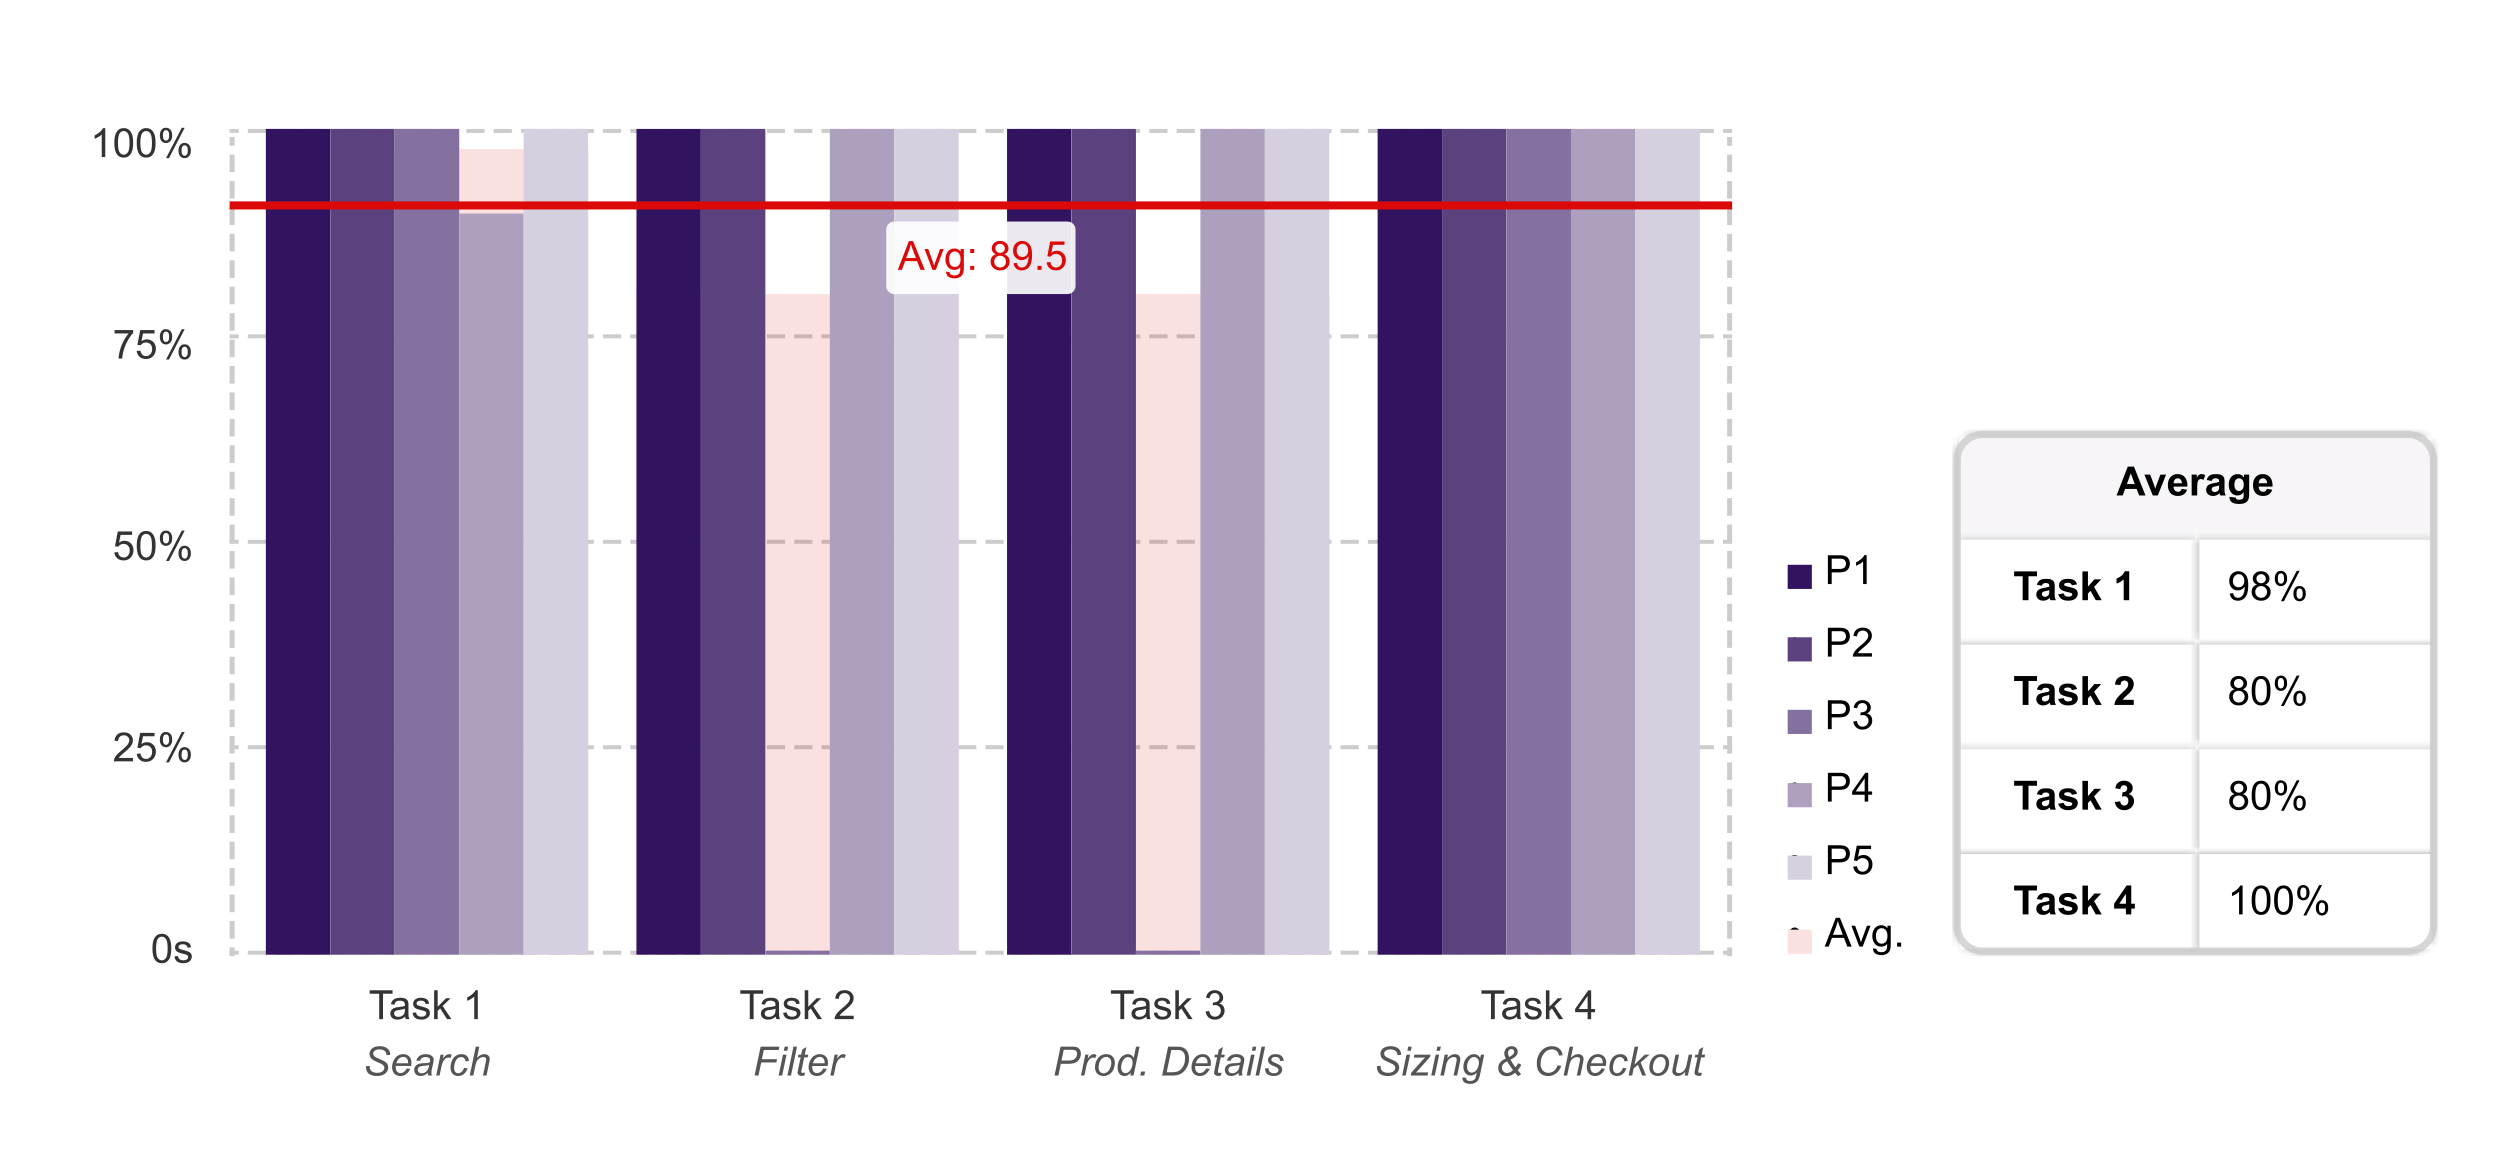 <svg xmlns="http://www.w3.org/2000/svg" width="347" height="160" fill="none"><g clip-path="url(#a)"><path fill="#fff" d="M338.65 0H8a8 8 0 0 0-8 8v143.906a8 8 0 0 0 8 8h330.65a8 8 0 0 0 8-8V8a8 8 0 0 0-8-8z"/><path fill="#CCC" fill-rule="evenodd" d="M33.133 18.45H31.87v-.558h1.264v.559zm3.792 0h-2.528v-.558h2.528v.559zm3.792 0h-2.528v-.558h2.528v.559zm3.792 0H41.98v-.558h2.528v.559zm3.792 0h-2.528v-.558H48.3v.559zm3.791 0h-2.527v-.558h2.527v.559zm3.792 0h-2.528v-.558h2.528v.559zm3.792 0h-2.528v-.558h2.528v.559zm3.792 0H60.94v-.558h2.528v.559zm3.792 0h-2.528v-.558h2.528v.559zm3.791 0h-2.527v-.558h2.528v.559zm3.792 0h-2.528v-.558h2.528v.559zm3.792 0h-2.528v-.558h2.528v.559zm3.792 0h-2.528v-.558h2.528v.559zm3.792 0H83.69v-.558h2.528v.559zm3.791 0h-2.527v-.558h2.527v.559zm3.792 0h-2.527v-.558h2.527v.559zm3.792 0h-2.528v-.558h2.528v.559zm3.792 0h-2.528v-.558h2.528v.559zm3.792 0h-2.528v-.558h2.528v.559zm3.791 0h-2.527v-.558h2.527v.559zm3.792 0h-2.527v-.558h2.527v.559zm3.792 0h-2.528v-.558h2.528v.559zm3.792 0h-2.528v-.558h2.528v.559zm3.791 0h-2.527v-.558h2.527v.559zm3.792 0h-2.527v-.558h2.527v.559zm3.792 0h-2.527v-.558h2.527v.559zm3.792 0h-2.528v-.558h2.528v.559zm3.792 0h-2.528v-.558h2.528v.559zm3.791 0h-2.527v-.558h2.527v.559zm3.792 0h-2.527v-.558h2.527v.559zm3.792 0h-2.527v-.558h2.527v.559zm3.792 0h-2.528v-.558h2.528v.559zm3.792 0h-2.528v-.558h2.528v.559zm3.791 0h-2.527v-.558h2.527v.559zm3.792 0h-2.527v-.558h2.527v.559zm3.792 0h-2.528v-.558h2.528v.559zm3.792 0h-2.528v-.558h2.528v.559zm3.792 0h-2.528v-.558h2.528v.559zm3.792 0h-2.528v-.558h2.528v.559zm3.791 0h-2.527v-.558h2.527v.559zm3.792 0h-2.528v-.558h2.528v.559zm3.792 0h-2.528v-.558h2.528v.559zm3.792 0h-2.528v-.558h2.528v.559zm3.792 0h-2.528v-.558h2.528v.559zm3.792 0h-2.529v-.558h2.529v.559zm3.791 0h-2.528v-.558h2.528v.559zm3.792 0h-2.528v-.558h2.528v.559zm3.792 0h-2.528v-.558h2.528v.559zm3.792 0h-2.528v-.558h2.528v.559zm3.792 0h-2.528v-.558h2.528v.559zm3.792 0h-2.529v-.558h2.529v.559zm3.791 0h-2.528v-.558h2.528v.559zm3.792 0h-2.528v-.558h2.528v.559zm3.792 0h-2.528v-.558h2.528v.559zm2.528 0h-1.264v-.558h1.264v.559zM33.133 46.965H31.87v-.559h1.264v.56zm3.792 0h-2.528v-.559h2.528v.56zm3.792 0h-2.528v-.559h2.528v.56zm3.792 0H41.98v-.559h2.528v.56zm3.792 0h-2.528v-.559H48.3v.56zm3.791 0h-2.527v-.559h2.527v.56zm3.792 0h-2.528v-.559h2.528v.56zm3.792 0h-2.528v-.559h2.528v.56zm3.792 0H60.94v-.559h2.528v.56zm3.792 0h-2.528v-.559h2.528v.56zm3.791 0h-2.527v-.559h2.528v.56zm3.792 0h-2.528v-.559h2.528v.56zm3.792 0h-2.528v-.559h2.528v.56zm3.792 0h-2.528v-.559h2.528v.56zm3.792 0H83.69v-.559h2.528v.56zm3.791 0h-2.527v-.559h2.527v.56zm3.792 0h-2.527v-.559h2.527v.56zm3.792 0h-2.528v-.559h2.528v.56zm3.792 0h-2.528v-.559h2.528v.56zm3.792 0h-2.528v-.559h2.528v.56zm3.791 0h-2.527v-.559h2.527v.56zm3.792 0h-2.527v-.559h2.527v.56zm3.792 0h-2.528v-.559h2.528v.56zm3.792 0h-2.528v-.559h2.528v.56zm3.791 0h-2.527v-.559h2.527v.56zm3.792 0h-2.527v-.559h2.527v.56zm3.792 0h-2.527v-.559h2.527v.56zm3.792 0h-2.528v-.559h2.528v.56zm3.792 0h-2.528v-.559h2.528v.56zm3.791 0h-2.527v-.559h2.527v.56zm3.792 0h-2.527v-.559h2.527v.56zm3.792 0h-2.527v-.559h2.527v.56zm3.792 0h-2.528v-.559h2.528v.56zm3.792 0h-2.528v-.559h2.528v.56zm3.791 0h-2.527v-.559h2.527v.56zm3.792 0h-2.527v-.559h2.527v.56zm3.792 0h-2.528v-.559h2.528v.56zm3.792 0h-2.528v-.559h2.528v.56zm3.792 0h-2.528v-.559h2.528v.56zm3.792 0h-2.528v-.559h2.528v.56zm3.791 0h-2.527v-.559h2.527v.56zm3.792 0h-2.528v-.559h2.528v.56zm3.792 0h-2.528v-.559h2.528v.56zm3.792 0h-2.528v-.559h2.528v.56zm3.792 0h-2.528v-.559h2.528v.56zm3.792 0h-2.529v-.559h2.529v.56zm3.791 0h-2.528v-.559h2.528v.56zm3.792 0h-2.528v-.559h2.528v.56zm3.792 0h-2.528v-.559h2.528v.56zm3.792 0h-2.528v-.559h2.528v.56zm3.792 0h-2.528v-.559h2.528v.56zm3.792 0h-2.529v-.559h2.529v.56zm3.791 0h-2.528v-.559h2.528v.56zm3.792 0h-2.528v-.559h2.528v.56zm3.792 0h-2.528v-.559h2.528v.56zm2.528 0h-1.264v-.559h1.264v.56zM33.133 75.48H31.87v-.56h1.264v.56zm3.792 0h-2.528v-.56h2.528v.56zm3.792 0h-2.528v-.56h2.528v.56zm3.792 0H41.98v-.56h2.528v.56zm3.792 0h-2.528v-.56H48.3v.56zm3.791 0h-2.527v-.56h2.527v.56zm3.792 0h-2.528v-.56h2.528v.56zm3.792 0h-2.528v-.56h2.528v.56zm3.792 0H60.94v-.56h2.528v.56zm3.792 0h-2.528v-.56h2.528v.56zm3.791 0h-2.527v-.56h2.528v.56zm3.792 0h-2.528v-.56h2.528v.56zm3.792 0h-2.528v-.56h2.528v.56zm3.792 0h-2.528v-.56h2.528v.56zm3.792 0H83.69v-.56h2.528v.56zm3.791 0h-2.527v-.56h2.527v.56zm3.792 0h-2.527v-.56h2.527v.56zm3.792 0h-2.528v-.56h2.528v.56zm3.792 0h-2.528v-.56h2.528v.56zm3.792 0h-2.528v-.56h2.528v.56zm3.791 0h-2.527v-.56h2.527v.56zm3.792 0h-2.527v-.56h2.527v.56zm3.792 0h-2.528v-.56h2.528v.56zm3.792 0h-2.528v-.56h2.528v.56zm3.791 0h-2.527v-.56h2.527v.56zm3.792 0h-2.527v-.56h2.527v.56zm3.792 0h-2.527v-.56h2.527v.56zm3.792 0h-2.528v-.56h2.528v.56zm3.792 0h-2.528v-.56h2.528v.56zm3.791 0h-2.527v-.56h2.527v.56zm3.792 0h-2.527v-.56h2.527v.56zm3.792 0h-2.527v-.56h2.527v.56zm3.792 0h-2.528v-.56h2.528v.56zm3.792 0h-2.528v-.56h2.528v.56zm3.791 0h-2.527v-.56h2.527v.56zm3.792 0h-2.527v-.56h2.527v.56zm3.792 0h-2.528v-.56h2.528v.56zm3.792 0h-2.528v-.56h2.528v.56zm3.792 0h-2.528v-.56h2.528v.56zm3.792 0h-2.528v-.56h2.528v.56zm3.791 0h-2.527v-.56h2.527v.56zm3.792 0h-2.528v-.56h2.528v.56zm3.792 0h-2.528v-.56h2.528v.56zm3.792 0h-2.528v-.56h2.528v.56zm3.792 0h-2.528v-.56h2.528v.56zm3.792 0h-2.529v-.56h2.529v.56zm3.791 0h-2.528v-.56h2.528v.56zm3.792 0h-2.528v-.56h2.528v.56zm3.792 0h-2.528v-.56h2.528v.56zm3.792 0h-2.528v-.56h2.528v.56zm3.792 0h-2.528v-.56h2.528v.56zm3.792 0h-2.529v-.56h2.529v.56zm3.791 0h-2.528v-.56h2.528v.56zm3.792 0h-2.528v-.56h2.528v.56zm3.792 0h-2.528v-.56h2.528v.56zm2.528 0h-1.264v-.56h1.264v.56zM33.133 103.995H31.87v-.559h1.264v.559zm3.792 0h-2.528v-.559h2.528v.559zm3.792 0h-2.528v-.559h2.528v.559zm3.792 0H41.98v-.559h2.528v.559zm3.792 0h-2.528v-.559H48.3v.559zm3.791 0h-2.527v-.559h2.527v.559zm3.792 0h-2.528v-.559h2.528v.559zm3.792 0h-2.528v-.559h2.528v.559zm3.792 0H60.94v-.559h2.528v.559zm3.792 0h-2.528v-.559h2.528v.559zm3.791 0h-2.527v-.559h2.528v.559zm3.792 0h-2.528v-.559h2.528v.559zm3.792 0h-2.528v-.559h2.528v.559zm3.792 0h-2.528v-.559h2.528v.559zm3.792 0H83.69v-.559h2.528v.559zm3.791 0h-2.527v-.559h2.527v.559zm3.792 0h-2.527v-.559h2.527v.559zm3.792 0h-2.528v-.559h2.528v.559zm3.792 0h-2.528v-.559h2.528v.559zm3.792 0h-2.528v-.559h2.528v.559zm3.791 0h-2.527v-.559h2.527v.559zm3.792 0h-2.527v-.559h2.527v.559zm3.792 0h-2.528v-.559h2.528v.559zm3.792 0h-2.528v-.559h2.528v.559zm3.791 0h-2.527v-.559h2.527v.559zm3.792 0h-2.527v-.559h2.527v.559zm3.792 0h-2.527v-.559h2.527v.559zm3.792 0h-2.528v-.559h2.528v.559zm3.792 0h-2.528v-.559h2.528v.559zm3.791 0h-2.527v-.559h2.527v.559zm3.792 0h-2.527v-.559h2.527v.559zm3.792 0h-2.527v-.559h2.527v.559zm3.792 0h-2.528v-.559h2.528v.559zm3.792 0h-2.528v-.559h2.528v.559zm3.791 0h-2.527v-.559h2.527v.559zm3.792 0h-2.527v-.559h2.527v.559zm3.792 0h-2.528v-.559h2.528v.559zm3.792 0h-2.528v-.559h2.528v.559zm3.792 0h-2.528v-.559h2.528v.559zm3.792 0h-2.528v-.559h2.528v.559zm3.791 0h-2.527v-.559h2.527v.559zm3.792 0h-2.528v-.559h2.528v.559zm3.792 0h-2.528v-.559h2.528v.559zm3.792 0h-2.528v-.559h2.528v.559zm3.792 0h-2.528v-.559h2.528v.559zm3.792 0h-2.529v-.559h2.529v.559zm3.791 0h-2.528v-.559h2.528v.559zm3.792 0h-2.528v-.559h2.528v.559zm3.792 0h-2.528v-.559h2.528v.559zm3.792 0h-2.528v-.559h2.528v.559zm3.792 0h-2.528v-.559h2.528v.559zm3.792 0h-2.529v-.559h2.529v.559zm3.791 0h-2.528v-.559h2.528v.559zm3.792 0h-2.528v-.559h2.528v.559zm3.792 0h-2.528v-.559h2.528v.559zm2.528 0h-1.264v-.559h1.264v.559zM33.133 132.51H31.87v-.559h1.264v.559zm3.792 0h-2.528v-.559h2.528v.559zm3.792 0h-2.528v-.559h2.528v.559zm3.792 0H41.98v-.559h2.528v.559zm3.792 0h-2.528v-.559H48.3v.559zm3.791 0h-2.527v-.559h2.527v.559zm3.792 0h-2.528v-.559h2.528v.559zm3.792 0h-2.528v-.559h2.528v.559zm3.792 0H60.94v-.559h2.528v.559zm3.792 0h-2.528v-.559h2.528v.559zm3.791 0h-2.527v-.559h2.528v.559zm3.792 0h-2.528v-.559h2.528v.559zm3.792 0h-2.528v-.559h2.528v.559zm3.792 0h-2.528v-.559h2.528v.559zm3.792 0H83.69v-.559h2.528v.559zm3.791 0h-2.527v-.559h2.527v.559zm3.792 0h-2.527v-.559h2.527v.559zm3.792 0h-2.528v-.559h2.528v.559zm3.792 0h-2.528v-.559h2.528v.559zm3.792 0h-2.528v-.559h2.528v.559zm3.791 0h-2.527v-.559h2.527v.559zm3.792 0h-2.527v-.559h2.527v.559zm3.792 0h-2.528v-.559h2.528v.559zm3.792 0h-2.528v-.559h2.528v.559zm3.791 0h-2.527v-.559h2.527v.559zm3.792 0h-2.527v-.559h2.527v.559zm3.792 0h-2.527v-.559h2.527v.559zm3.792 0h-2.528v-.559h2.528v.559zm3.792 0h-2.528v-.559h2.528v.559zm3.791 0h-2.527v-.559h2.527v.559zm3.792 0h-2.527v-.559h2.527v.559zm3.792 0h-2.527v-.559h2.527v.559zm3.792 0h-2.528v-.559h2.528v.559zm3.792 0h-2.528v-.559h2.528v.559zm3.791 0h-2.527v-.559h2.527v.559zm3.792 0h-2.527v-.559h2.527v.559zm3.792 0h-2.528v-.559h2.528v.559zm3.792 0h-2.528v-.559h2.528v.559zm3.792 0h-2.528v-.559h2.528v.559zm3.792 0h-2.528v-.559h2.528v.559zm3.791 0h-2.527v-.559h2.527v.559zm3.792 0h-2.528v-.559h2.528v.559zm3.792 0h-2.528v-.559h2.528v.559zm3.792 0h-2.528v-.559h2.528v.559zm3.792 0h-2.528v-.559h2.528v.559zm3.792 0h-2.529v-.559h2.529v.559zm3.791 0h-2.528v-.559h2.528v.559zm3.792 0h-2.528v-.559h2.528v.559zm3.792 0h-2.528v-.559h2.528v.559zm3.792 0h-2.528v-.559h2.528v.559zm3.792 0h-2.528v-.559h2.528v.559zm3.792 0h-2.529v-.559h2.529v.559zm3.791 0h-2.528v-.559h2.528v.559zm3.792 0h-2.528v-.559h2.528v.559zm3.792 0h-2.528v-.559h2.528v.559zm2.528 0h-1.264v-.559h1.264v.559z" clip-rule="evenodd"/><path fill="#CCC" fill-rule="evenodd" d="M31.87 20.233V19.01h.697v1.223h-.698zm0 3.668v-2.446h.697v2.446h-.698zm0 3.668v-2.445h.697v2.445h-.698zm0 3.669v-2.446h.697v2.445h-.698zm0 3.668V32.46h.697v2.446h-.698zm0 3.668V36.13h.697v2.445h-.698zm0 3.668v-2.445h.697v2.445h-.698zm0 3.669v-2.446h.697v2.446h-.698zm0 3.668v-2.446h.697v2.446h-.698zm0 3.668v-2.445h.697v2.445h-.698zm0 3.668V54.47h.697v2.445h-.698zm0 3.669v-2.446h.697v2.446h-.698zm0 3.668v-2.445h.697v2.445h-.698zm0 3.668v-2.445h.697v2.445h-.698zm0 3.669v-2.446h.697v2.446h-.698zm0 3.668v-2.446h.697v2.446h-.698zm0 3.668V76.48h.697v2.445h-.698zm0 3.669v-2.446h.697v2.446h-.698zm0 3.668v-2.445h.697v2.445h-.698zm0 3.668v-2.445h.697v2.445h-.698zm0 3.669v-2.446h.697V93.6h-.698zm0 3.668v-2.445h.697v2.445h-.698zm0 3.668V98.49h.697v2.445h-.698zm0 3.669v-2.446h.697v2.446h-.698zm0 3.668v-2.445h.697v2.445h-.698zm0 3.668v-2.445h.697v2.445h-.698zm0 3.669v-2.446h.697v2.446h-.698zm0 3.668v-2.445h.697v2.445h-.698zm0 3.668V120.5h.697v2.445h-.698zm0 3.668v-2.445h.697v2.445h-.698zm0 3.669v-2.446h.697v2.446h-.698zm0 2.445v-1.223h.697v1.223h-.698zM239.721 20.233V19.01h.698v1.223h-.698zm0 3.668v-2.446h.698v2.446h-.698zm0 3.668v-2.445h.698v2.445h-.698zm0 3.669v-2.446h.698v2.445h-.698zm0 3.668V32.46h.698v2.446h-.698zm0 3.668V36.13h.698v2.445h-.698zm0 3.668v-2.445h.698v2.445h-.698zm0 3.669v-2.446h.698v2.446h-.698zm0 3.668v-2.446h.698v2.446h-.698zm0 3.668v-2.445h.698v2.445h-.698zm0 3.668V54.47h.698v2.445h-.698zm0 3.669v-2.446h.698v2.446h-.698zm0 3.668v-2.445h.698v2.445h-.698zm0 3.668v-2.445h.698v2.445h-.698zm0 3.669v-2.446h.698v2.446h-.698zm0 3.668v-2.446h.698v2.446h-.698zm0 3.668V76.48h.698v2.445h-.698zm0 3.669v-2.446h.698v2.446h-.698zm0 3.668v-2.445h.698v2.445h-.698zm0 3.668v-2.445h.698v2.445h-.698zm0 3.669v-2.446h.698V93.6h-.698zm0 3.668v-2.445h.698v2.445h-.698zm0 3.668V98.49h.698v2.445h-.698zm0 3.669v-2.446h.698v2.446h-.698zm0 3.668v-2.445h.698v2.445h-.698zm0 3.668v-2.445h.698v2.445h-.698zm0 3.669v-2.446h.698v2.446h-.698zm0 3.668v-2.445h.698v2.445h-.698zm0 3.668V120.5h.698v2.445h-.698zm0 3.668v-2.445h.698v2.445h-.698zm0 3.669v-2.446h.698v2.446h-.698zm0 2.445v-1.223h.698v1.223h-.698z" clip-rule="evenodd"/><path fill="#DC0909" fill-opacity=".16" d="M36.901 20.687h44.73V132.51H36.9V20.687z" opacity=".8"/><path fill="#32135F" d="M36.901 17.892h8.946V132.51h-8.946V17.892z"/><path fill="#fff" d="M45.847 17.892h8.946V132.51h-8.946V17.892z"/><path fill="#32135F" fill-opacity=".8" d="M45.847 17.892h8.946V132.51h-8.946V17.892z"/><path fill="#fff" d="M54.793 17.892h8.946V132.51h-8.946V17.892z"/><path fill="#32135F" fill-opacity=".6" d="M54.793 17.892h8.946V132.51h-8.946V17.892z"/><path fill="#fff" d="M63.739 29.633h8.946V132.51h-8.946V29.633z"/><path fill="#32135F" fill-opacity=".4" d="M63.739 29.633h8.946V132.51h-8.946V29.633z"/><path fill="#fff" d="M72.685 17.892h8.945V132.51h-8.945V17.892z"/><path fill="#32135F" fill-opacity=".2" d="M72.685 17.892h8.945V132.51h-8.945V17.892z"/><path fill="#DC0909" fill-opacity=".16" d="M139.778 40.815h44.729v91.695h-44.729V40.815z" opacity=".8"/><path fill="#32135F" d="M139.778 17.892h8.946V132.51h-8.946V17.892z"/><path fill="#fff" d="M148.724 17.892h8.946V132.51h-8.946V17.892z"/><path fill="#32135F" fill-opacity=".8" d="M148.724 17.892h8.946V132.51h-8.946V17.892z"/><path fill="#fff" d="M157.67 131.951h8.946v.559h-8.946v-.559z"/><path fill="#32135F" fill-opacity=".6" d="M157.67 131.951h8.946v.559h-8.946v-.559z"/><path fill="#fff" d="M166.616 17.892h8.945V132.51h-8.945V17.892z"/><path fill="#32135F" fill-opacity=".4" d="M166.616 17.892h8.945V132.51h-8.945V17.892z"/><path fill="#fff" d="M175.561 17.892h8.946V132.51h-8.946V17.892z"/><path fill="#32135F" fill-opacity=".2" d="M175.561 17.892h8.946V132.51h-8.946V17.892z"/><path fill="#DC0909" fill-opacity=".16" d="M88.34 40.815h44.729v91.695h-44.73V40.815z" opacity=".8"/><path fill="#32135F" d="M88.34 17.892h8.946V132.51H88.34V17.892z"/><path fill="#fff" d="M97.286 17.892h8.945V132.51h-8.945V17.892z"/><path fill="#32135F" fill-opacity=".8" d="M97.286 17.892h8.945V132.51h-8.945V17.892z"/><path fill="#fff" d="M106.231 131.951h8.946v.559h-8.946v-.559z"/><path fill="#32135F" fill-opacity=".6" d="M106.231 131.951h8.946v.559h-8.946v-.559z"/><path fill="#fff" d="M115.177 17.892h8.946V132.51h-8.946V17.892z"/><path fill="#32135F" fill-opacity=".4" d="M115.177 17.892h8.946V132.51h-8.946V17.892z"/><path fill="#fff" d="M124.123 17.892h8.946V132.51h-8.946V17.892z"/><path fill="#32135F" fill-opacity=".2" d="M124.123 17.892h8.946V132.51h-8.946V17.892z"/><path fill="#DC0909" fill-opacity=".16" d="M191.217 17.892h44.729V132.51h-44.729V17.892z" opacity=".8"/><path fill="#32135F" d="M191.217 17.892h8.945V132.51h-8.945V17.892z"/><path fill="#fff" d="M200.162 17.892h8.946V132.51h-8.946V17.892z"/><path fill="#32135F" fill-opacity=".8" d="M200.162 17.892h8.946V132.51h-8.946V17.892z"/><path fill="#fff" d="M209.108 17.892h8.946V132.51h-8.946V17.892z"/><path fill="#32135F" fill-opacity=".6" d="M209.108 17.892h8.946V132.51h-8.946V17.892z"/><path fill="#fff" d="M218.054 17.892H227V132.51h-8.946V17.892z"/><path fill="#32135F" fill-opacity=".4" d="M218.054 17.892H227V132.51h-8.946V17.892z"/><path fill="#fff" d="M227 17.892h8.946V132.51H227V17.892z"/><path fill="#32135F" fill-opacity=".2" d="M227 17.892h8.946V132.51H227V17.892z"/><path fill="#333" d="M14.61 21.805h-.492v-3.131a2.521 2.521 0 0 1-.467.338 3.25 3.25 0 0 1-.516.254v-.475c.275-.129.515-.285.721-.47.206-.183.351-.361.437-.534h.317v4.018zm1.26-1.974c0-.473.05-.853.146-1.14.098-.29.243-.513.434-.67.193-.156.435-.234.726-.234.215 0 .403.043.565.13.162.086.296.211.401.375.106.162.189.36.249.595.06.233.09.548.09.944 0 .47-.049.85-.145 1.139-.096.288-.241.51-.434.669-.191.156-.433.235-.726.235-.386 0-.69-.139-.91-.415-.263-.333-.395-.876-.395-1.628zm.506 0c0 .658.076 1.095.23 1.314.154.216.344.325.57.325.226 0 .415-.11.568-.328.154-.218.232-.655.232-1.31 0-.66-.078-1.097-.232-1.314-.153-.216-.344-.325-.574-.325a.63.63 0 0 0-.54.287c-.17.244-.254.694-.254 1.351zm2.607 0c0-.473.048-.853.145-1.14.098-.29.243-.513.434-.67.193-.156.435-.234.726-.234.215 0 .403.043.565.13.162.086.296.211.401.375.106.162.189.36.249.595.06.233.09.548.09.944 0 .47-.048.85-.145 1.139-.096.288-.24.51-.434.669-.19.156-.433.235-.726.235-.386 0-.689-.139-.909-.415-.264-.333-.396-.876-.396-1.628zm.505 0c0 .658.077 1.095.23 1.314.154.216.344.325.57.325.226 0 .415-.11.568-.328.155-.218.232-.655.232-1.31 0-.66-.077-1.097-.232-1.314-.153-.216-.344-.325-.573-.325a.63.63 0 0 0-.54.287c-.17.244-.255.694-.255 1.351zm2.7-1.067c0-.286.072-.529.216-.729.144-.2.352-.3.625-.3.251 0 .459.09.622.27.166.178.249.442.249.79 0 .338-.084.599-.251.783a.798.798 0 0 1-.614.273.781.781 0 0 1-.607-.27c-.16-.18-.24-.453-.24-.817zm.855-.69a.373.373 0 0 0-.306.158c-.08.105-.12.3-.12.581 0 .257.04.438.123.544a.373.373 0 0 0 .609-.003c.081-.106.122-.299.122-.579 0-.258-.04-.44-.122-.543a.373.373 0 0 0-.306-.159zm.002 3.879 2.19-4.218h.399l-2.182 4.218h-.407zm1.731-1.087c0-.287.072-.53.216-.729.144-.2.353-.3.628-.3.251 0 .458.09.622.27.166.179.249.442.249.79 0 .338-.084.599-.251.783a.8.8 0 0 1-.617.273.781.781 0 0 1-.607-.27c-.16-.183-.24-.455-.24-.817zm.858-.69a.375.375 0 0 0-.309.158c-.08.105-.12.3-.12.581 0 .255.04.435.123.54a.37.37 0 0 0 .303.16.371.371 0 0 0 .308-.16c.082-.105.123-.298.123-.578 0-.258-.04-.44-.123-.543a.373.373 0 0 0-.305-.158zm-9.73 26.107v-.472h2.59v.382a5.568 5.568 0 0 0-.759 1.08c-.249.45-.442.913-.578 1.388a5.16 5.16 0 0 0-.189 1.1h-.505c.006-.315.068-.695.186-1.141a6.01 6.01 0 0 1 .508-1.289c.222-.415.457-.764.707-1.048h-1.96zm3.079 2.43.516-.044c.038.251.127.44.265.568.14.125.308.188.505.188a.782.782 0 0 0 .6-.267c.164-.179.246-.415.246-.71 0-.28-.079-.502-.237-.664a.819.819 0 0 0-.617-.243.848.848 0 0 0-.429.11.821.821 0 0 0-.3.278l-.462-.06.388-2.056h1.99v.47h-1.597l-.215 1.075c.24-.167.492-.25.756-.25.35 0 .644.12.884.362s.36.554.36.934c0 .362-.105.675-.316.94-.257.323-.607.485-1.051.485-.364 0-.662-.102-.893-.306a1.196 1.196 0 0 1-.393-.81zm3.205-1.993c0-.286.072-.53.216-.73.144-.2.352-.3.625-.3.251 0 .459.09.622.27.166.18.249.442.249.79 0 .338-.084.6-.251.783a.797.797 0 0 1-.615.273.781.781 0 0 1-.606-.27c-.16-.18-.24-.452-.24-.816zm.855-.691a.373.373 0 0 0-.306.158c-.08.106-.12.3-.12.582 0 .256.04.438.123.543a.373.373 0 0 0 .608-.003c.082-.105.123-.298.123-.578 0-.259-.04-.44-.123-.544a.373.373 0 0 0-.305-.158zm.002 3.88 2.19-4.219h.399l-2.182 4.218h-.407zm1.731-1.087c0-.288.072-.53.216-.73.144-.2.353-.3.628-.3.251 0 .458.09.622.27.166.18.249.442.249.79 0 .338-.084.6-.252.783a.8.8 0 0 1-.617.273.782.782 0 0 1-.605-.27c-.16-.182-.24-.454-.24-.816zm.858-.69a.376.376 0 0 0-.309.157c-.08.106-.12.3-.12.582 0 .255.04.435.123.54a.37.37 0 0 0 .303.159.371.371 0 0 0 .308-.159c.082-.105.123-.298.123-.578 0-.259-.04-.44-.123-.544a.373.373 0 0 0-.305-.158zM15.87 76.668l.517-.043c.038.25.126.44.265.567a.73.73 0 0 0 .505.189.784.784 0 0 0 .6-.267c.164-.179.246-.415.246-.71 0-.28-.08-.501-.238-.664a.818.818 0 0 0-.617-.243.844.844 0 0 0-.428.11.821.821 0 0 0-.3.278l-.462-.06.388-2.056h1.99v.47h-1.597l-.216 1.075c.24-.167.493-.25.756-.25.35 0 .645.12.885.362s.36.554.36.934c0 .362-.105.675-.316.94-.257.323-.607.485-1.051.485-.364 0-.662-.102-.893-.306a1.195 1.195 0 0 1-.393-.81zm3.113-.925c0-.473.048-.854.145-1.141.098-.29.243-.513.434-.67.193-.156.435-.234.726-.234.215 0 .403.044.565.131.162.086.296.21.401.374.106.162.189.36.249.595.06.233.09.548.09.945 0 .47-.048.849-.145 1.139-.096.287-.24.51-.434.668-.19.157-.433.235-.726.235-.386 0-.689-.138-.91-.415-.263-.333-.395-.875-.395-1.627zm.505 0c0 .657.077 1.095.23 1.313.154.217.344.325.57.325.226 0 .415-.11.568-.328.155-.218.232-.655.232-1.31 0-.659-.077-1.097-.232-1.313-.153-.217-.344-.325-.573-.325a.63.63 0 0 0-.541.287c-.17.244-.254.694-.254 1.351zm2.7-1.067c0-.287.072-.53.216-.73.144-.2.352-.3.625-.3.251 0 .459.09.622.27.166.179.249.442.249.79 0 .338-.084.6-.251.783a.798.798 0 0 1-.615.273.782.782 0 0 1-.606-.27c-.16-.18-.24-.452-.24-.816zm.855-.691a.374.374 0 0 0-.306.158c-.08.106-.12.3-.12.582 0 .256.04.437.123.543a.372.372 0 0 0 .608-.003c.082-.106.123-.298.123-.579 0-.258-.04-.439-.123-.543a.374.374 0 0 0-.305-.158zm.002 3.88 2.19-4.218h.399l-2.182 4.217h-.407zm1.731-1.087c0-.288.072-.531.216-.729.144-.2.353-.3.628-.3.251 0 .458.09.622.27.166.178.249.44.249.789 0 .338-.084.6-.252.783a.8.8 0 0 1-.617.273.78.78 0 0 1-.605-.27c-.16-.182-.24-.454-.24-.816zm.858-.691a.376.376 0 0 0-.31.158c-.08.106-.12.3-.12.582 0 .255.042.435.124.54a.37.37 0 0 0 .303.159.37.37 0 0 0 .308-.159c.082-.105.123-.298.123-.578 0-.259-.04-.44-.123-.544a.373.373 0 0 0-.305-.158zM18.453 105.2v.472h-2.645a.867.867 0 0 1 .057-.341c.068-.18.175-.357.322-.532.15-.175.365-.377.645-.606.435-.357.729-.639.882-.847.152-.209.229-.407.229-.592a.651.651 0 0 0-.21-.492.748.748 0 0 0-.544-.201c-.236 0-.425.071-.567.213-.142.142-.214.338-.216.589l-.505-.052c.034-.376.165-.663.39-.86.226-.198.529-.298.91-.298.383 0 .687.107.911.32.224.213.336.477.336.792 0 .16-.033.318-.098.472a1.814 1.814 0 0 1-.328.489 7.856 7.856 0 0 1-.756.704 8.395 8.395 0 0 0-.568.505 1.606 1.606 0 0 0-.207.265h1.962zm.53-.576.516-.044c.038.251.127.441.265.568.14.126.308.188.505.188a.785.785 0 0 0 .6-.267c.164-.178.246-.415.246-.71 0-.28-.079-.501-.237-.663a.819.819 0 0 0-.617-.243.846.846 0 0 0-.429.109.819.819 0 0 0-.3.279l-.462-.061.388-2.056h1.99v.47h-1.597l-.215 1.076c.24-.167.492-.251.756-.251.35 0 .644.121.884.363s.36.553.36.933c0 .363-.105.676-.316.94-.257.323-.607.486-1.051.486-.364 0-.662-.102-.893-.306a1.196 1.196 0 0 1-.393-.811zm3.205-1.993c0-.286.072-.529.216-.729.144-.2.352-.3.625-.3.251 0 .459.09.622.27.166.178.249.442.249.789 0 .339-.084.6-.251.784a.797.797 0 0 1-.614.273.781.781 0 0 1-.607-.27c-.16-.181-.24-.453-.24-.817zm.855-.691a.373.373 0 0 0-.306.159c-.08.105-.12.299-.12.581 0 .257.04.438.123.543a.372.372 0 0 0 .609-.002c.081-.106.122-.299.122-.579 0-.258-.04-.439-.122-.543a.373.373 0 0 0-.306-.159zm.002 3.88 2.19-4.218h.399l-2.182 4.218h-.407zm1.731-1.087c0-.287.072-.531.216-.728.144-.201.353-.301.628-.301.251 0 .458.09.622.27.166.179.249.442.249.789 0 .339-.084.6-.251.784a.8.8 0 0 1-.617.273.78.78 0 0 1-.607-.271c-.16-.181-.24-.454-.24-.816zm.858-.69a.374.374 0 0 0-.309.158c-.08.105-.12.299-.12.581 0 .255.04.435.123.541a.37.37 0 0 0 .303.158.37.37 0 0 0 .308-.158c.082-.106.123-.299.123-.579 0-.258-.04-.439-.123-.543a.372.372 0 0 0-.305-.158zm-4.472 27.611c0-.473.048-.854.144-1.141.099-.29.243-.513.434-.669.193-.157.435-.235.727-.235.214 0 .403.044.565.131.162.086.296.211.401.374.106.162.188.36.248.595.06.233.09.548.09.945 0 .47-.048.849-.144 1.138a1.423 1.423 0 0 1-.434.669c-.191.157-.433.235-.726.235-.386 0-.69-.138-.91-.415-.263-.333-.395-.875-.395-1.627zm.505 0c0 .657.076 1.095.229 1.313.155.217.345.325.57.325.226 0 .416-.109.568-.328.155-.218.233-.655.233-1.31 0-.659-.078-1.097-.233-1.313-.152-.217-.343-.325-.573-.325a.63.63 0 0 0-.54.287c-.17.244-.254.694-.254 1.351zm2.547 1.108.486-.076a.682.682 0 0 0 .226.448c.126.104.3.156.525.156.225 0 .393-.046.502-.137a.416.416 0 0 0 .164-.325.298.298 0 0 0-.145-.262c-.067-.044-.235-.099-.502-.167-.36-.091-.611-.169-.751-.234a.756.756 0 0 1-.317-.276.748.748 0 0 1-.106-.391c0-.129.029-.248.087-.357a.808.808 0 0 1 .243-.276.998.998 0 0 1 .311-.142c.133-.04.275-.06.426-.06.228 0 .427.033.598.098.173.066.3.155.382.268.082.111.139.26.17.447l-.48.066a.521.521 0 0 0-.192-.349c-.104-.084-.251-.126-.442-.126-.226 0-.387.038-.483.112-.097.075-.145.162-.145.262 0 .064.02.121.06.172.04.053.103.096.188.131.05.018.194.06.434.125.348.093.59.17.726.23a.725.725 0 0 1 .325.257.718.718 0 0 1 .118.42.827.827 0 0 1-.145.464.928.928 0 0 1-.412.336c-.18.078-.384.117-.612.117-.377 0-.664-.078-.863-.235-.196-.156-.322-.388-.376-.696zm28.418 8.693v-3.529h-1.319v-.473h3.173v.473h-1.324v3.529h-.53zm3.606-.357a1.847 1.847 0 0 1-.526.327 1.502 1.502 0 0 1-.541.096c-.319 0-.563-.077-.734-.232a.776.776 0 0 1-.257-.598.797.797 0 0 1 .35-.671 1.19 1.19 0 0 1 .354-.161c.097-.026.242-.051.437-.074.397-.048.689-.104.877-.17l.002-.128c0-.2-.046-.341-.139-.423-.126-.111-.312-.167-.56-.167-.23 0-.402.041-.513.123-.11.08-.19.223-.243.429l-.48-.066c.043-.205.115-.371.215-.497a.94.94 0 0 1 .434-.292c.19-.069.409-.104.658-.104.248 0 .449.03.604.088a.788.788 0 0 1 .34.221.763.763 0 0 1 .153.333c.017.084.025.235.025.453v.655c0 .457.01.747.03.869.022.12.064.235.126.346h-.513a1.036 1.036 0 0 1-.099-.357zm-.04-1.098c-.179.073-.447.135-.803.186a1.873 1.873 0 0 0-.429.098.421.421 0 0 0-.262.393c0 .132.05.241.148.328.1.088.245.131.436.131.19 0 .358-.041.505-.123a.772.772 0 0 0 .325-.341c.053-.111.08-.275.08-.491V140zm1.064.59.486-.077a.681.681 0 0 0 .226.448c.126.104.301.156.525.156.226 0 .393-.046.502-.137a.415.415 0 0 0 .164-.325.297.297 0 0 0-.145-.261c-.067-.044-.234-.1-.502-.167-.36-.091-.61-.169-.751-.235a.748.748 0 0 1-.317-.275.749.749 0 0 1-.106-.391c0-.129.03-.248.087-.358a.802.802 0 0 1 .243-.275.981.981 0 0 1 .312-.142 1.47 1.47 0 0 1 .426-.061c.227 0 .426.033.597.099a.81.81 0 0 1 .383.268c.081.11.138.26.169.447l-.48.066a.525.525 0 0 0-.192-.35c-.103-.083-.25-.125-.442-.125-.226 0-.387.037-.483.112-.097.074-.145.162-.145.262 0 .063.02.121.06.171.04.053.103.097.188.132.05.018.194.06.435.125.347.093.59.169.726.23a.733.733 0 0 1 .325.256.72.72 0 0 1 .117.421.829.829 0 0 1-.145.464.926.926 0 0 1-.412.335 1.51 1.51 0 0 1-.611.118c-.377 0-.665-.078-.863-.235-.197-.157-.322-.389-.377-.696zm2.995.865v-4.002h.491v2.283l1.163-1.18h.636l-1.108 1.076 1.22 1.823h-.606l-.958-1.482-.347.333v1.149h-.491zm6.063 0h-.491v-3.131a2.513 2.513 0 0 1-.467.339c-.19.113-.363.197-.516.253v-.475a2.96 2.96 0 0 0 .721-.469c.205-.184.351-.362.437-.535h.316v4.018z"/><path fill="#555" d="m50.797 147.989.525-.049-.006.139a.87.87 0 0 0 .107.426c.07.127.188.227.352.298a1.5 1.5 0 0 0 .584.103c.32 0 .564-.069.732-.21.169-.14.253-.3.253-.48a.513.513 0 0 0-.133-.344c-.091-.102-.34-.24-.746-.415a5.409 5.409 0 0 1-.644-.314 1.296 1.296 0 0 1-.398-.385.897.897 0 0 1-.129-.478c0-.206.057-.391.17-.557.112-.165.277-.292.494-.379.218-.087.464-.131.737-.131.326 0 .6.054.824.164.224.109.386.254.486.436a1.07 1.07 0 0 1 .15.604l-.516.04a.92.92 0 0 0-.03-.264.695.695 0 0 0-.169-.281.792.792 0 0 0-.317-.183 1.312 1.312 0 0 0-.447-.071c-.291 0-.518.065-.68.196a.487.487 0 0 0-.186.399c0 .098.026.187.077.265.05.076.142.152.275.226.095.053.32.158.675.315.287.126.486.227.595.3.145.096.257.213.336.352a1.004 1.004 0 0 1-.082 1.067 1.282 1.282 0 0 1-.546.424c-.233.1-.5.149-.8.149-.453 0-.824-.098-1.111-.294-.286-.199-.43-.554-.432-1.068zm5.652.309.48.049c-.069.238-.228.465-.478.68a1.313 1.313 0 0 1-.887.322c-.215 0-.412-.05-.592-.147a.998.998 0 0 1-.41-.435 1.45 1.45 0 0 1-.14-.647c0-.316.074-.623.22-.92.147-.298.337-.519.57-.663.233-.146.485-.219.756-.219.346 0 .621.108.827.322.208.216.312.509.312.88 0 .142-.013.287-.039.436h-2.135a1.218 1.218 0 0 0-.01.153c0 .271.061.479.185.623a.59.59 0 0 0 .459.213.885.885 0 0 0 .5-.167c.163-.111.29-.271.382-.48zm-1.436-.718h1.627l.003-.109c0-.248-.063-.437-.186-.568a.625.625 0 0 0-.478-.2.882.882 0 0 0-.579.219c-.173.145-.302.365-.387.658zm4.373 1.343a2.01 2.01 0 0 1-.494.325 1.29 1.29 0 0 1-.508.101c-.268 0-.483-.079-.647-.235a.805.805 0 0 1-.246-.606.832.832 0 0 1 .405-.729c.121-.076.27-.131.447-.164.111-.021.321-.039.631-.052.311-.012.534-.045.669-.098a1.29 1.29 0 0 0 .057-.336.324.324 0 0 0-.125-.27c-.115-.091-.283-.136-.503-.136a.87.87 0 0 0-.51.139.773.773 0 0 0-.287.39l-.5-.044c.102-.287.263-.507.483-.661.222-.152.502-.229.839-.229.358 0 .642.086.852.257.16.127.24.293.24.497 0 .155-.023.334-.069.538l-.16.72c-.052.23-.077.416-.077.56 0 .091.02.222.06.393h-.5a1.821 1.821 0 0 1-.057-.36zm.183-1.109c-.07.028-.144.049-.224.063-.078.015-.21.03-.395.046-.288.026-.491.059-.61.099a.505.505 0 0 0-.267.185.489.489 0 0 0-.09.285c0 .138.047.252.142.341.096.089.233.134.41.134a.942.942 0 0 0 .472-.129.948.948 0 0 0 .357-.363c.088-.155.156-.375.205-.661zm.974 1.469.607-2.899h.436l-.122.592c.15-.223.294-.389.437-.497a.73.73 0 0 1 .439-.161.86.86 0 0 1 .363.107l-.202.459a.463.463 0 0 0-.281-.093c-.173 0-.35.096-.532.289-.182.193-.325.54-.43 1.04l-.245 1.163h-.47zm3.863-1.057.495.053c-.124.362-.3.631-.53.807a1.243 1.243 0 0 1-.778.263c-.315 0-.57-.102-.767-.306-.195-.204-.292-.489-.292-.855 0-.316.063-.627.188-.933.126-.306.305-.538.538-.696.235-.161.502-.241.803-.241.311 0 .558.089.74.265.182.175.273.407.273.696l-.487.033a.584.584 0 0 0-.16-.431.556.556 0 0 0-.413-.156.764.764 0 0 0-.516.189c-.145.125-.26.316-.344.573a2.41 2.41 0 0 0-.123.737c0 .247.055.433.164.557.11.124.244.186.404.186.16 0 .313-.061.459-.184.147-.122.263-.307.346-.557zm.795 1.057.835-4.002h.495l-.32 1.537c.184-.178.355-.306.514-.382.158-.079.32-.118.488-.118.24 0 .427.064.56.191a.659.659 0 0 1 .199.5c0 .102-.03.289-.087.562l-.358 1.712h-.494l.369-1.755a3.49 3.49 0 0 0 .079-.481.301.301 0 0 0-.098-.232c-.066-.06-.16-.09-.284-.09a.992.992 0 0 0-.51.142c-.163.093-.29.221-.383.385-.091.162-.175.424-.251.786l-.26 1.245h-.494z"/><path fill="#333" d="M104.07 141.455v-3.529h-1.318v-.473h3.172v.473H104.6v3.529h-.53zm3.607-.357a1.86 1.86 0 0 1-.527.327 1.506 1.506 0 0 1-.541.096c-.318 0-.563-.077-.734-.232a.776.776 0 0 1-.257-.598.809.809 0 0 1 .35-.671c.105-.071.224-.125.355-.161.096-.026.242-.051.436-.074.397-.048.689-.104.877-.17a5.89 5.89 0 0 0 .003-.128c0-.2-.047-.341-.139-.423-.126-.111-.313-.167-.56-.167-.232 0-.403.041-.513.123-.11.08-.191.223-.244.429l-.48-.066c.044-.205.115-.371.215-.497a.938.938 0 0 1 .435-.292c.189-.069.408-.104.658-.104.247 0 .448.03.603.088a.786.786 0 0 1 .341.221.76.76 0 0 1 .153.333c.017.084.024.235.024.453v.655c0 .457.01.747.031.869.021.12.063.235.125.346h-.513a1.023 1.023 0 0 1-.098-.357zm-.041-1.098c-.178.073-.446.135-.803.186a1.858 1.858 0 0 0-.428.098.418.418 0 0 0-.262.393.42.42 0 0 0 .147.328c.1.088.246.131.437.131.189 0 .357-.041.505-.123a.78.78 0 0 0 .325-.341c.053-.111.079-.275.079-.491V140zm1.064.59.486-.077a.683.683 0 0 0 .227.448c.126.104.301.156.524.156.226 0 .393-.046.502-.137a.414.414 0 0 0 .164-.325.297.297 0 0 0-.144-.261c-.068-.044-.235-.1-.503-.167-.36-.091-.61-.169-.751-.235a.749.749 0 0 1-.316-.275.749.749 0 0 1-.107-.391c0-.129.03-.248.088-.358a.803.803 0 0 1 .243-.275.97.97 0 0 1 .311-.142c.133-.04.275-.061.426-.061.228 0 .427.033.598.099a.81.81 0 0 1 .382.268c.082.11.138.26.169.447l-.48.066a.529.529 0 0 0-.191-.35c-.104-.083-.252-.125-.443-.125-.225 0-.387.037-.483.112-.097.074-.145.162-.145.262 0 .063.02.121.061.171a.426.426 0 0 0 .188.132c.049.018.194.06.434.125.348.093.59.169.726.23a.732.732 0 0 1 .325.256.723.723 0 0 1 .118.421.83.83 0 0 1-.145.464.928.928 0 0 1-.412.335 1.512 1.512 0 0 1-.612.118c-.377 0-.664-.078-.863-.235-.196-.157-.322-.389-.377-.696zm2.995.865v-4.002h.492v2.283l1.163-1.18h.636l-1.108 1.076 1.22 1.823h-.606l-.959-1.482-.346.333v1.149h-.492zm6.796-.472v.472h-2.646a.86.86 0 0 1 .057-.341c.068-.18.175-.357.322-.532a5.13 5.13 0 0 1 .645-.606c.435-.357.729-.639.882-.846.152-.21.229-.408.229-.593a.652.652 0 0 0-.21-.492.75.75 0 0 0-.544-.201c-.236 0-.426.071-.568.213-.141.142-.213.338-.215.589l-.505-.052c.034-.376.165-.663.39-.859.226-.199.529-.298.91-.298.383 0 .687.106.911.319.224.213.336.477.336.792 0 .16-.033.318-.098.472a1.825 1.825 0 0 1-.328.489 7.733 7.733 0 0 1-.756.704 8.047 8.047 0 0 0-.568.506 1.513 1.513 0 0 0-.207.264h1.963z"/><path fill="#555" d="m104.739 149.283.836-4.002h2.602l-.096.456h-2.067l-.264 1.275h2.104l-.096.456h-2.104l-.38 1.815h-.535zm4.052-3.442.117-.56h.491l-.117.56h-.491zm-.721 3.442.606-2.899h.494l-.606 2.899h-.494zm1.225 0 .836-4.002h.494l-.835 4.002h-.495zm2.439-.401-.082.404a1.355 1.355 0 0 1-.344.047c-.197 0-.353-.049-.47-.145a.368.368 0 0 1-.131-.298c0-.063.024-.21.071-.439l.352-1.685h-.39l.079-.382h.39l.151-.712.565-.342-.221 1.054h.485l-.081.382h-.483l-.336 1.603a2.998 2.998 0 0 0-.063.366c0 .058.016.102.049.134.034.03.09.046.166.046.11 0 .207-.011.293-.033zm2.53-.584.481.049c-.069.239-.229.465-.478.68a1.313 1.313 0 0 1-.887.322c-.215 0-.412-.049-.592-.147a.992.992 0 0 1-.41-.435 1.445 1.445 0 0 1-.139-.647c0-.316.072-.623.218-.92.147-.298.338-.519.57-.663.234-.146.486-.219.757-.219.345 0 .621.108.827.322.207.216.311.509.311.88 0 .142-.013.287-.038.437h-2.135a1.248 1.248 0 0 0-.011.152c0 .271.062.479.186.623a.589.589 0 0 0 .459.213.88.88 0 0 0 .499-.167c.164-.111.291-.271.382-.48zm-1.436-.718h1.627l.003-.109c0-.248-.062-.437-.185-.568a.623.623 0 0 0-.478-.199.882.882 0 0 0-.579.218c-.173.146-.302.365-.388.658zm2.419 1.703.606-2.899h.437l-.123.592c.149-.223.295-.389.437-.497a.731.731 0 0 1 .44-.161c.098 0 .219.036.362.107l-.201.459a.472.472 0 0 0-.282-.093c-.172 0-.35.097-.532.289-.182.193-.325.54-.429 1.04l-.245 1.163h-.47z"/><path fill="#333" d="M155.509 141.455v-3.529h-1.319v-.473h3.172v.473h-1.324v3.529h-.529zm3.606-.357a1.846 1.846 0 0 1-.527.327 1.496 1.496 0 0 1-.54.096c-.319 0-.564-.077-.735-.232a.775.775 0 0 1-.256-.598.793.793 0 0 1 .349-.671c.106-.071.224-.125.355-.161.097-.026.242-.051.437-.074.397-.048.688-.104.876-.17a5.89 5.89 0 0 0 .003-.128c0-.2-.046-.341-.139-.423-.126-.111-.313-.167-.56-.167-.231 0-.402.041-.513.123-.11.08-.191.223-.243.429l-.481-.066c.044-.205.116-.371.216-.497a.94.94 0 0 1 .434-.292c.189-.069.409-.104.658-.104.247 0 .449.03.604.088a.792.792 0 0 1 .341.221.77.77 0 0 1 .152.333c.017.084.025.235.025.453v.655c0 .457.01.747.03.869.022.12.064.235.126.346h-.513a1.045 1.045 0 0 1-.099-.357zm-.041-1.098c-.178.073-.446.135-.803.186a1.872 1.872 0 0 0-.428.098.418.418 0 0 0-.262.393.42.42 0 0 0 .147.328c.101.088.246.131.437.131.189 0 .358-.041.505-.123a.769.769 0 0 0 .325-.341c.053-.111.079-.275.079-.491V140zm1.065.59.486-.077a.682.682 0 0 0 .226.448c.126.104.301.156.525.156.226 0 .393-.046.502-.137a.417.417 0 0 0 .164-.325.298.298 0 0 0-.145-.261c-.067-.044-.235-.1-.502-.167-.36-.091-.611-.169-.751-.235a.752.752 0 0 1-.317-.275.748.748 0 0 1-.106-.391.755.755 0 0 1 .33-.633.991.991 0 0 1 .311-.142c.133-.04.275-.061.426-.061.228 0 .427.033.598.099.173.065.3.155.383.268.081.11.138.26.168.447l-.48.066a.525.525 0 0 0-.191-.35c-.104-.083-.251-.125-.442-.125-.226 0-.387.037-.483.112-.097.074-.145.162-.145.262 0 .063.02.121.06.171.04.053.102.097.188.132.049.018.194.06.434.125.348.093.59.169.727.23a.737.737 0 0 1 .325.256.723.723 0 0 1 .117.421.83.83 0 0 1-.145.464.923.923 0 0 1-.412.335c-.18.079-.384.118-.612.118-.376 0-.664-.078-.862-.235-.197-.157-.322-.389-.377-.696zm2.995.865v-4.002h.491v2.283l1.163-1.18h.636l-1.108 1.076 1.22 1.823h-.606l-.958-1.482-.347.333v1.149h-.491zm4.215-1.056.491-.066c.057.279.152.48.287.604a.722.722 0 0 0 .497.182c.231 0 .426-.08.584-.239a.811.811 0 0 0 .24-.596.749.749 0 0 0-.221-.557.763.763 0 0 0-.562-.221c-.093 0-.209.018-.347.055l.055-.431a1.015 1.015 0 0 0 .644-.159c.167-.109.251-.278.251-.505a.596.596 0 0 0-.183-.447.647.647 0 0 0-.472-.178c-.191 0-.35.06-.478.18-.127.12-.209.301-.246.54l-.491-.087c.06-.329.197-.584.41-.764.213-.182.477-.273.794-.273.218 0 .42.047.603.142.184.092.324.22.421.382a.98.98 0 0 1 .147.516c0 .173-.046.33-.139.472a.954.954 0 0 1-.412.339c.236.055.42.168.551.341.131.171.197.386.197.644 0 .35-.128.646-.383.891-.254.241-.576.362-.966.362-.351 0-.643-.104-.876-.314a1.217 1.217 0 0 1-.396-.813z"/><path fill="#555" d="m146.366 149.283.838-4.002h1.671c.289 0 .505.034.65.101a.805.805 0 0 1 .36.341c.094.16.142.341.142.541 0 .166-.034.334-.101.505a1.327 1.327 0 0 1-.257.423 1.18 1.18 0 0 1-.65.377 3.4 3.4 0 0 1-.777.09h-1.002l-.339 1.624h-.535zm.969-2.077h.882c.342 0 .593-.037.753-.109a.896.896 0 0 0 .385-.339.881.881 0 0 0 .145-.48.609.609 0 0 0-.076-.32.443.443 0 0 0-.216-.182c-.093-.041-.271-.061-.535-.061h-1.027l-.311 1.491zm2.705 2.077.606-2.899h.438l-.123.592c.149-.223.294-.389.436-.497a.731.731 0 0 1 .44-.161c.098 0 .219.036.363.107l-.202.459a.469.469 0 0 0-.281-.093c-.173 0-.351.097-.533.289-.182.193-.325.54-.428 1.04l-.246 1.163h-.47zm1.95-1.1c0-.566.166-1.034.499-1.406.275-.305.635-.459 1.081-.459.35 0 .631.11.844.328.215.219.322.513.322.885 0 .333-.067.643-.202.93a1.499 1.499 0 0 1-.576.659 1.474 1.474 0 0 1-.783.229c-.226 0-.432-.048-.618-.145a1.003 1.003 0 0 1-.422-.409 1.25 1.25 0 0 1-.145-.612zm.494-.049c0 .273.065.481.196.623a.66.66 0 0 0 .5.21.83.83 0 0 0 .603-.26 1.3 1.3 0 0 0 .227-.297 1.72 1.72 0 0 0 .153-.363c.056-.18.085-.353.085-.519 0-.262-.067-.465-.2-.609a.64.64 0 0 0-.497-.218.821.821 0 0 0-.423.112c-.127.072-.243.18-.346.322a1.472 1.472 0 0 0-.227.497 2.091 2.091 0 0 0-.071.502zm4.485.729c-.281.324-.577.486-.884.486a.89.89 0 0 1-.688-.303c-.182-.204-.273-.499-.273-.885 0-.353.072-.675.215-.966.146-.293.327-.513.544-.658.218-.146.437-.219.655-.219.36 0 .633.174.817.522l.327-1.559h.491l-.835 4.002h-.456l.087-.42zm-1.354-.795c0 .202.02.362.061.478a.618.618 0 0 0 .204.292.538.538 0 0 0 .347.115c.223 0 .426-.116.609-.35.243-.309.365-.691.365-1.146 0-.229-.06-.408-.18-.538a.593.593 0 0 0-.453-.194.685.685 0 0 0-.325.079.958.958 0 0 0-.289.271 1.667 1.667 0 0 0-.24.48 1.632 1.632 0 0 0-.099.513zm2.649 1.215.116-.559h.56l-.119.559h-.557zm3.038 0 .835-4.002h1.207c.289 0 .511.021.663.063.219.056.405.158.56.303.155.144.271.324.35.541.078.216.117.459.117.729 0 .322-.049.615-.148.881a2.503 2.503 0 0 1-.382.699c-.156.2-.321.358-.494.472a1.866 1.866 0 0 1-.609.252 2.922 2.922 0 0 1-.658.062h-1.441zm.631-.453h.633c.286 0 .54-.026.762-.079.138-.033.256-.081.355-.145.129-.081.246-.19.352-.325a2.21 2.21 0 0 0 .33-.608c.084-.23.125-.49.125-.781 0-.324-.056-.572-.169-.745a.796.796 0 0 0-.431-.347c-.129-.042-.33-.063-.603-.063h-.708l-.646 3.093zm5.476-.532.48.049c-.068.239-.228.465-.477.68a1.314 1.314 0 0 1-.887.322 1.22 1.22 0 0 1-.593-.147.996.996 0 0 1-.409-.435 1.445 1.445 0 0 1-.14-.647c0-.316.073-.623.219-.92.147-.298.337-.519.57-.663a1.4 1.4 0 0 1 .757-.219c.345 0 .621.108.827.322.207.216.311.509.311.88 0 .142-.013.287-.038.437h-2.135a1.248 1.248 0 0 0-.011.152c0 .271.062.479.185.623a.592.592 0 0 0 .459.213c.17 0 .336-.056.5-.167a1.09 1.09 0 0 0 .382-.48zm-1.436-.718h1.627l.003-.109c0-.248-.062-.437-.186-.568a.623.623 0 0 0-.478-.199.878.878 0 0 0-.578.218c-.173.146-.302.365-.388.658zm3.574 1.302-.082.404a1.362 1.362 0 0 1-.345.047.716.716 0 0 1-.469-.145.368.368 0 0 1-.131-.298c0-.063.024-.21.071-.439l.352-1.685h-.39l.079-.382h.391l.149-.712.566-.342-.222 1.054h.487l-.082.382h-.483l-.337 1.603a3.119 3.119 0 0 0-.062.366c0 .058.016.102.049.134.035.03.09.046.167.046.109 0 .206-.011.292-.033zm2.356.041a1.996 1.996 0 0 1-.495.325 1.285 1.285 0 0 1-.507.101c-.268 0-.483-.078-.647-.235a.805.805 0 0 1-.246-.606.823.823 0 0 1 .404-.729c.122-.076.271-.131.448-.163.111-.022.321-.04.631-.052.31-.013.534-.046.668-.099a1.29 1.29 0 0 0 .058-.336.322.322 0 0 0-.126-.27c-.115-.091-.282-.136-.502-.136a.871.871 0 0 0-.511.139.773.773 0 0 0-.286.39l-.5-.043c.102-.288.263-.508.483-.661.222-.153.501-.23.838-.23.359 0 .643.086.852.257.16.128.241.293.241.497 0 .155-.023.334-.069.538l-.161.721a2.69 2.69 0 0 0-.076.559c0 .091.02.222.06.393h-.5a1.836 1.836 0 0 1-.057-.36zm.182-1.108a1.137 1.137 0 0 1-.223.062c-.078.015-.21.03-.396.047-.288.025-.49.058-.609.098a.482.482 0 0 0-.358.47.45.45 0 0 0 .142.341c.097.089.233.134.41.134a.94.94 0 0 0 .472-.129.94.94 0 0 0 .358-.363c.087-.154.155-.375.204-.66zm1.677-1.974.117-.56h.492l-.118.56h-.491zm-.721 3.442.606-2.899h.494l-.606 2.899h-.494zm1.226 0 .835-4.002h.494l-.835 4.002h-.494zm1.329-.99.494-.031c0 .142.022.263.066.363.044.1.124.183.24.246a.856.856 0 0 0 .412.096c.219 0 .383-.044.492-.131.109-.088.164-.191.164-.309a.37.37 0 0 0-.098-.243c-.068-.076-.232-.17-.495-.281a4.623 4.623 0 0 1-.499-.238.812.812 0 0 1-.276-.262.658.658 0 0 1-.093-.349c0-.23.091-.426.273-.59.182-.163.437-.246.765-.246.364 0 .64.085.83.254.191.168.29.389.297.664l-.483.032a.556.556 0 0 0-.186-.415c-.116-.101-.281-.152-.494-.152-.171 0-.304.039-.399.117-.094.079-.142.163-.142.254a.31.31 0 0 0 .123.241c.055.046.196.119.424.218.378.163.616.293.715.388a.738.738 0 0 1 .235.551.775.775 0 0 1-.134.423.911.911 0 0 1-.404.333 1.53 1.53 0 0 1-.639.123 1.45 1.45 0 0 1-.855-.248c-.234-.166-.345-.435-.333-.808z"/><path fill="#333" d="M206.947 141.456v-3.53h-1.319v-.472h3.173v.472h-1.324v3.53h-.53zm3.607-.358a1.842 1.842 0 0 1-.527.328 1.527 1.527 0 0 1-.541.095c-.319 0-.563-.077-.735-.232a.773.773 0 0 1-.256-.598.805.805 0 0 1 .349-.671 1.22 1.22 0 0 1 .355-.161 3.48 3.48 0 0 1 .437-.074c.397-.047.689-.104.877-.169l.003-.129c0-.2-.047-.341-.14-.423-.126-.111-.312-.166-.559-.166-.232 0-.403.041-.514.123-.109.08-.19.222-.243.428l-.48-.065c.043-.206.115-.372.215-.497a.924.924 0 0 1 .435-.292 1.89 1.89 0 0 1 .658-.104c.247 0 .448.029.603.088a.79.79 0 0 1 .341.22.764.764 0 0 1 .153.334c.016.083.024.234.024.453v.655c0 .457.01.746.03.868.022.12.064.235.126.347h-.513a1.034 1.034 0 0 1-.098-.358zm-.041-1.098c-.179.074-.446.135-.803.186-.202.03-.345.062-.428.098a.424.424 0 0 0-.263.393c0 .132.05.241.147.328.101.088.246.131.438.131.189 0 .357-.041.504-.123a.764.764 0 0 0 .325-.341c.053-.111.08-.275.08-.491V140zm1.064.59.486-.076a.68.68 0 0 0 .227.447c.125.104.3.156.524.156.226 0 .393-.045.502-.137a.41.41 0 0 0 .164-.324.299.299 0 0 0-.144-.262c-.068-.044-.235-.1-.503-.167-.36-.091-.611-.169-.751-.234a.752.752 0 0 1-.316-.276.749.749 0 0 1-.107-.391c0-.129.03-.248.088-.357a.804.804 0 0 1 .242-.276 1.01 1.01 0 0 1 .312-.142c.133-.04.274-.06.426-.06.227 0 .426.033.597.098a.816.816 0 0 1 .383.268c.082.111.138.26.169.447l-.481.066a.516.516 0 0 0-.191-.349c-.103-.084-.251-.126-.442-.126-.225 0-.387.037-.483.112-.097.075-.145.162-.145.262 0 .064.02.121.061.172a.427.427 0 0 0 .187.131c.05.018.194.06.435.125.348.093.59.17.726.23a.727.727 0 0 1 .325.257.717.717 0 0 1 .117.42.829.829 0 0 1-.144.464.928.928 0 0 1-.413.336c-.18.078-.384.117-.611.117-.377 0-.664-.078-.863-.235-.197-.156-.322-.388-.377-.696zm2.995.866v-4.002h.491v2.282l1.163-1.18h.637l-1.109 1.076 1.22 1.824h-.606l-.958-1.482-.347.332v1.15h-.491zm5.788 0v-.959h-1.736v-.45l1.826-2.593h.401v2.593h.541v.45h-.541v.959h-.491zm0-1.409v-1.804l-1.253 1.804h1.253z"/><path fill="#555" d="m191.115 147.989.525-.049-.006.139a.87.87 0 0 0 .107.426.707.707 0 0 0 .352.298c.164.069.359.103.584.103.32 0 .564-.069.732-.21.169-.14.254-.3.254-.48a.515.515 0 0 0-.134-.344c-.091-.102-.339-.24-.745-.415a5.455 5.455 0 0 1-.645-.314 1.29 1.29 0 0 1-.398-.385.903.903 0 0 1-.129-.478c0-.206.057-.391.17-.557.113-.165.277-.292.494-.379.218-.087.464-.131.737-.131.326 0 .601.054.825.164.223.109.386.254.486.436a1.079 1.079 0 0 1 .149.604l-.516.04c0-.112-.01-.2-.029-.264a.696.696 0 0 0-.17-.281.787.787 0 0 0-.317-.183 1.302 1.302 0 0 0-.447-.071c-.291 0-.518.065-.68.196a.489.489 0 0 0-.185.399c0 .098.025.187.076.265a.79.79 0 0 0 .276.226c.094.053.319.158.674.315.287.126.486.227.595.3.146.096.258.213.336.352a1.003 1.003 0 0 1-.082 1.067 1.281 1.281 0 0 1-.546.424c-.233.1-.5.149-.8.149-.453 0-.824-.098-1.111-.294-.286-.199-.429-.554-.432-1.068zm4.224-2.148.117-.56h.492l-.118.56h-.491zm-.721 3.442.606-2.899h.495l-.606 2.899h-.495zm1.188 0 .079-.382 1.559-1.755c.111-.124.235-.252.371-.385a5.566 5.566 0 0 1-.505.035h-1.078l.087-.412h2.242l-.066.311-1.573 1.766c-.089.1-.222.238-.398.413.275-.017.463-.025.565-.025h1.141l-.09.434h-2.334zm3.574-3.442.117-.56h.491l-.117.56h-.491zm-.721 3.442.606-2.899h.494l-.606 2.899h-.494zm1.264 0 .606-2.899h.447l-.106.505c.195-.198.377-.343.546-.434.169-.091.342-.137.519-.137.235 0 .419.064.551.191a.67.67 0 0 1 .202.511c0 .107-.024.277-.071.508l-.369 1.755h-.493l.384-1.837c.038-.178.058-.31.058-.396a.3.3 0 0 0-.101-.235c-.066-.06-.161-.09-.287-.09a.973.973 0 0 0-.677.273c-.196.182-.341.494-.434.937l-.281 1.348h-.494zm3.085.262.499.047a.517.517 0 0 0 .041.254c.031.056.08.1.147.131.09.04.206.06.347.06.299 0 .513-.078.645-.232.085-.104.164-.33.237-.677l.049-.235c-.256.26-.529.39-.819.39a.964.964 0 0 1-.737-.322c-.196-.217-.295-.522-.295-.917 0-.326.078-.625.232-.898.157-.274.343-.479.557-.618a1.21 1.21 0 0 1 .664-.21c.38 0 .673.181.879.541l.098-.475h.453l-.584 2.798c-.064.308-.147.547-.251.718a1.045 1.045 0 0 1-.434.401 1.374 1.374 0 0 1-.639.142c-.233 0-.434-.03-.603-.09a.755.755 0 0 1-.377-.265.66.66 0 0 1-.123-.396c0-.045.005-.094.014-.147zm.616-1.545c0 .199.02.348.058.448.055.14.132.248.232.322a.568.568 0 0 0 .338.109.837.837 0 0 0 .484-.169c.16-.114.289-.291.387-.53.101-.238.151-.466.151-.682 0-.239-.067-.428-.2-.568a.637.637 0 0 0-.488-.213.692.692 0 0 0-.35.098 1.034 1.034 0 0 0-.316.295 1.423 1.423 0 0 0-.222.472 1.797 1.797 0 0 0-.074.418zm6.667.893a2.478 2.478 0 0 1-.584.379 1.412 1.412 0 0 1-.538.098c-.364 0-.657-.106-.879-.319a1.078 1.078 0 0 1-.333-.808c0-.211.041-.398.123-.559.084-.163.207-.309.371-.44.126-.098.312-.203.557-.314a3.664 3.664 0 0 1-.171-.421 1.314 1.314 0 0 1-.039-.327c0-.153.043-.308.129-.464a.917.917 0 0 1 .362-.371c.157-.09.327-.134.511-.134.256 0 .463.074.62.224a.72.72 0 0 1 .238.543.89.89 0 0 1-.203.538c-.135.176-.399.364-.794.562.238.431.468.785.688 1.062.132-.162.259-.352.379-.571l.432.222a3.27 3.27 0 0 1-.5.742c.118.151.272.333.462.546l-.372.298a2.865 2.865 0 0 1-.459-.486zm-.81-2.182c.267-.136.458-.276.573-.42a.472.472 0 0 0 .12-.3.358.358 0 0 0-.112-.27.358.358 0 0 0-.267-.112.456.456 0 0 0-.339.155.516.516 0 0 0-.145.366c0 .173.057.367.17.581zm.524 1.802a9.126 9.126 0 0 1-.794-1.198c-.248.116-.425.229-.53.338a.743.743 0 0 0-.221.533.724.724 0 0 0 .729.739c.274 0 .547-.137.816-.412zm6.17-.639.529.074c-.167.462-.411.812-.732 1.048-.32.237-.679.355-1.078.355-.486 0-.872-.148-1.157-.445-.284-.296-.426-.721-.426-1.274 0-.721.216-1.317.65-1.788a1.87 1.87 0 0 1 1.438-.631c.424 0 .767.113 1.03.341.264.228.416.533.458.917l-.499.047c-.053-.29-.162-.506-.328-.648-.164-.143-.376-.215-.636-.215-.49 0-.886.218-1.188.653-.262.374-.393.819-.393 1.334 0 .412.101.726.303.942.202.217.465.325.789.325.277 0 .527-.09.751-.27.224-.18.387-.435.489-.765zm.854 1.409.836-4.002h.494l-.32 1.537c.184-.178.355-.306.514-.382a1.08 1.08 0 0 1 .488-.118c.24 0 .427.064.56.191a.657.657 0 0 1 .199.5c0 .102-.029.289-.087.562l-.358 1.712h-.494l.369-1.755a3.49 3.49 0 0 0 .079-.481.3.3 0 0 0-.099-.232c-.065-.06-.16-.09-.283-.09a.994.994 0 0 0-.511.142 1.01 1.01 0 0 0-.382.385c-.091.162-.175.424-.251.786l-.26 1.245h-.494zm5.242-.985.48.049c-.069.238-.228.465-.477.68a1.315 1.315 0 0 1-.888.322c-.214 0-.412-.05-.592-.147a.998.998 0 0 1-.41-.435 1.461 1.461 0 0 1-.139-.647c0-.316.073-.623.219-.92.147-.298.337-.519.57-.663.233-.146.485-.219.757-.219.345 0 .621.108.827.322.207.216.311.509.311.88 0 .142-.013.287-.039.436h-2.134a1.113 1.113 0 0 0-.012.153c0 .271.063.479.187.623a.588.588 0 0 0 .458.213c.17 0 .336-.056.499-.167.164-.111.292-.271.383-.48zm-1.436-.718h1.627l.003-.109c0-.248-.062-.437-.186-.568a.624.624 0 0 0-.478-.2.879.879 0 0 0-.578.219c-.173.145-.302.365-.388.658zm4.42.646.494.053c-.124.362-.3.631-.53.807a1.24 1.24 0 0 1-.778.263c-.314 0-.571-.102-.767-.306-.195-.204-.292-.489-.292-.855 0-.316.063-.627.188-.933.126-.306.305-.538.538-.696.235-.161.503-.241.803-.241.311 0 .557.089.74.265.181.175.273.407.273.696l-.486.033a.588.588 0 0 0-.161-.431.556.556 0 0 0-.412-.156.76.76 0 0 0-.516.189c-.146.125-.261.316-.344.573-.083.255-.123.5-.123.737 0 .247.054.433.163.557.11.124.244.186.404.186a.702.702 0 0 0 .459-.184c.147-.122.263-.307.347-.557zm.8 1.057.838-4.002h.492l-.519 2.481 1.441-1.378h.653l-1.237 1.081.748 1.818h-.541l-.578-1.488-.601.519-.202.969h-.494zm2.877-1.1c0-.566.167-1.034.5-1.406.275-.306.635-.459 1.081-.459.349 0 .63.11.843.328.215.219.323.513.323.884 0 .334-.068.644-.202.931a1.497 1.497 0 0 1-.576.658 1.47 1.47 0 0 1-.784.23c-.225 0-.431-.048-.617-.145a1.006 1.006 0 0 1-.423-.409 1.253 1.253 0 0 1-.145-.612zm.494-.049c0 .273.066.481.197.623.131.139.298.21.499.21a.826.826 0 0 0 .314-.063.922.922 0 0 0 .29-.197c.089-.087.165-.186.226-.297.064-.113.115-.234.153-.364a1.71 1.71 0 0 0 .085-.518c0-.262-.067-.465-.199-.609a.64.64 0 0 0-.497-.218.822.822 0 0 0-.424.112c-.127.072-.242.18-.346.322a1.491 1.491 0 0 0-.227.497 2.091 2.091 0 0 0-.071.502zm4.51.625c-.347.393-.703.59-1.067.59a.77.77 0 0 1-.544-.192.625.625 0 0 1-.204-.471c0-.122.031-.332.093-.628l.349-1.674h.494l-.387 1.854a1.843 1.843 0 0 0-.049.36c0 .109.032.195.098.256.067.061.166.091.295.091a.879.879 0 0 0 .404-.101c.132-.068.246-.158.341-.273.096-.115.174-.251.235-.407.039-.1.086-.276.139-.527l.262-1.253h.494l-.606 2.899h-.456l.109-.524zm2.288.123-.082.404a1.352 1.352 0 0 1-.344.046c-.196 0-.353-.048-.47-.144a.369.369 0 0 1-.13-.298c0-.064.023-.21.071-.439l.352-1.685h-.39l.078-.382h.391l.15-.713.565-.341-.221 1.054h.486l-.082.382h-.483l-.336 1.603a2.965 2.965 0 0 0-.063.366c0 .058.017.102.05.133.034.031.09.047.166.047.109 0 .207-.011.292-.033z"/><path fill="#000" d="M248.402 79.11a.67.67 0 0 1 .202-.488.673.673 0 0 1 .489-.202c.191 0 .354.067.489.202a.663.663 0 0 1 .204.489.671.671 0 0 1-.204.491.667.667 0 0 1-.489.202.673.673 0 0 1-.489-.202.677.677 0 0 1-.202-.491zm5.307 1.961V77.07h1.51c.266 0 .469.013.609.038a1.2 1.2 0 0 1 .494.189c.133.09.239.219.32.385.081.165.122.347.122.545 0 .34-.108.63-.325.866-.216.235-.607.352-1.173.352h-1.027v1.627h-.53zm.53-2.1h1.035c.342 0 .585-.063.729-.19.143-.128.216-.307.216-.538a.715.715 0 0 0-.129-.429.583.583 0 0 0-.333-.237 2.278 2.278 0 0 0-.494-.035h-1.024v1.43zm4.852 2.1h-.492V77.94a2.517 2.517 0 0 1-.467.338 3.245 3.245 0 0 1-.516.254v-.475c.275-.13.515-.286.721-.47.206-.183.351-.361.437-.535h.317v4.02zm-10.689 8.104a.67.67 0 0 1 .202-.489.673.673 0 0 1 .489-.202.67.67 0 0 1 .489.202.662.662 0 0 1 .204.489.671.671 0 0 1-.204.491.667.667 0 0 1-.489.202.673.673 0 0 1-.489-.202.677.677 0 0 1-.202-.491zm5.307 1.96v-4.002h1.51c.266 0 .469.013.609.038.196.033.361.096.494.188s.239.22.32.386c.081.165.122.347.122.545 0 .34-.108.63-.325.866-.216.235-.607.352-1.173.352h-1.027v1.627h-.53zm.53-2.1h1.035c.342 0 .585-.063.729-.19.143-.128.216-.307.216-.538a.714.714 0 0 0-.129-.429.582.582 0 0 0-.333-.237 2.278 2.278 0 0 0-.494-.035h-1.024v1.43zm5.583 1.628v.472h-2.645a.858.858 0 0 1 .057-.34c.068-.181.175-.359.322-.533.149-.175.364-.377.645-.606.435-.358.728-.64.881-.847.153-.21.23-.407.23-.592a.648.648 0 0 0-.211-.492.744.744 0 0 0-.543-.202c-.237 0-.426.071-.568.213-.142.142-.214.339-.215.59l-.505-.052c.034-.377.164-.663.39-.86.226-.198.529-.298.909-.298.384 0 .688.107.912.32.224.213.335.477.335.792 0 .16-.032.317-.097.472a1.835 1.835 0 0 1-.328.489 7.824 7.824 0 0 1-.757.704 8.395 8.395 0 0 0-.568.505 1.63 1.63 0 0 0-.207.265h1.963zm-11.42 8.576a.67.67 0 0 1 .202-.489.673.673 0 0 1 .489-.201c.191 0 .354.067.489.201a.662.662 0 0 1 .204.489.671.671 0 0 1-.204.491.667.667 0 0 1-.489.202.673.673 0 0 1-.489-.202.677.677 0 0 1-.202-.491zm5.307 1.96v-4.002h1.51c.266 0 .469.013.609.038.196.033.361.096.494.189.133.09.239.219.32.385.081.165.122.347.122.545 0 .34-.108.63-.325.866-.216.235-.607.352-1.173.352h-1.027v1.627h-.53zm.53-2.1h1.035c.342 0 .585-.063.729-.19.143-.128.216-.307.216-.538a.715.715 0 0 0-.129-.429.583.583 0 0 0-.333-.237 2.276 2.276 0 0 0-.494-.035h-1.024v1.43zm3.003 1.043.492-.065c.056.279.152.48.286.603a.72.72 0 0 0 .497.183.79.79 0 0 0 .584-.24.81.81 0 0 0 .241-.595.749.749 0 0 0-.222-.557.762.762 0 0 0-.562-.22c-.093 0-.208.017-.347.053l.055-.43a1.013 1.013 0 0 0 .644-.158c.168-.11.251-.279.251-.506 0-.18-.061-.33-.183-.448a.649.649 0 0 0-.472-.177c-.191 0-.35.06-.478.18-.127.12-.209.3-.245.54l-.492-.087c.06-.33.197-.584.41-.764.213-.183.478-.274.794-.274.219 0 .42.048.603.142.184.093.325.22.421.383a.982.982 0 0 1 .148.516c0 .173-.047.33-.14.472a.95.95 0 0 1-.412.338.93.93 0 0 1 .552.342c.13.17.196.386.196.644 0 .35-.128.646-.382.89-.255.242-.577.363-.967.363-.351 0-.643-.104-.876-.314a1.217 1.217 0 0 1-.396-.814zm-8.84 9.161a.67.67 0 0 1 .202-.489.676.676 0 0 1 .489-.202.67.67 0 0 1 .489.202.664.664 0 0 1 .204.489.67.67 0 0 1-.204.491.666.666 0 0 1-.489.202.672.672 0 0 1-.489-.202.676.676 0 0 1-.202-.491zm5.307 1.96v-4.002h1.51c.266 0 .469.013.609.038.196.033.361.096.494.189a.965.965 0 0 1 .32.385c.081.165.122.347.122.545 0 .341-.108.629-.325.866-.216.235-.607.352-1.173.352h-1.027v1.627h-.53zm.53-2.099h1.035c.342 0 .585-.064.729-.191.143-.128.216-.307.216-.538a.717.717 0 0 0-.129-.429.583.583 0 0 0-.333-.237c-.089-.024-.254-.035-.494-.035h-1.024v1.43zm4.575 2.099v-.958h-1.736v-.451l1.826-2.593h.402v2.593h.541v.451h-.541v.958h-.492zm0-1.409v-1.804l-1.253 1.804h1.253zm-10.412 9.513a.67.67 0 0 1 .202-.489.675.675 0 0 1 .489-.201c.191 0 .354.067.489.201a.664.664 0 0 1 .204.489.67.67 0 0 1-.204.491.666.666 0 0 1-.489.202.672.672 0 0 1-.489-.202.676.676 0 0 1-.202-.491zm5.307 1.96v-4.002h1.51c.266 0 .469.013.609.038.196.033.361.096.494.189a.965.965 0 0 1 .32.385c.081.165.122.347.122.546 0 .34-.108.629-.325.865-.216.235-.607.352-1.173.352h-1.027v1.627h-.53zm.53-2.099h1.035c.342 0 .585-.064.729-.191.143-.128.216-.307.216-.538a.717.717 0 0 0-.129-.429.583.583 0 0 0-.333-.237c-.089-.024-.254-.035-.494-.035h-1.024v1.43zm3 1.051.517-.044c.038.251.126.441.264.568.14.126.309.188.505.188a.786.786 0 0 0 .601-.267c.164-.178.245-.415.245-.71 0-.28-.078-.501-.237-.663a.818.818 0 0 0-.617-.243.844.844 0 0 0-.428.109.819.819 0 0 0-.301.279l-.461-.061.388-2.056h1.99v.47h-1.597l-.216 1.076c.24-.167.492-.251.756-.251.349 0 .645.12.885.363.24.242.36.553.36.933 0 .363-.106.676-.316.94-.257.323-.608.485-1.052.485-.364 0-.662-.101-.893-.305a1.198 1.198 0 0 1-.393-.811zm-8.837 9.152a.67.67 0 0 1 .202-.489.675.675 0 0 1 .489-.201c.191 0 .354.067.489.201a.664.664 0 0 1 .204.489.674.674 0 0 1-.204.492.669.669 0 0 1-.489.201.675.675 0 0 1-.489-.201.68.68 0 0 1-.202-.492zm4.868 1.96 1.537-4.002h.571l1.638 4.002h-.604l-.466-1.212h-1.674l-.44 1.212h-.562zm1.155-1.643h1.357l-.418-1.109a11.18 11.18 0 0 1-.284-.829 5.103 5.103 0 0 1-.216.764l-.439 1.174zm3.653 1.643-1.104-2.899h.519l.623 1.736c.067.188.129.383.185.585a8.05 8.05 0 0 1 .184-.552l.644-1.769h.505l-1.098 2.899h-.458zm1.899.241.478.071c.021.147.076.254.167.322.122.091.289.136.499.136.228 0 .403-.045.528-.136a.678.678 0 0 0 .251-.383c.025-.1.037-.31.035-.63a1.01 1.01 0 0 1-.802.379c-.399 0-.708-.143-.926-.431a1.665 1.665 0 0 1-.327-1.035c0-.276.049-.531.149-.764.101-.235.245-.416.435-.543.19-.128.415-.192.671-.192.343 0 .624.139.846.415v-.349h.454v2.506c0 .451-.047.771-.14.959a.995.995 0 0 1-.436.447 1.513 1.513 0 0 1-.735.164c-.345 0-.625-.078-.838-.235-.213-.154-.316-.388-.309-.701zm.407-1.742c0 .38.076.658.227.833a.72.72 0 0 0 .568.261.724.724 0 0 0 .567-.259c.154-.175.23-.447.23-.819 0-.355-.079-.623-.237-.803a.728.728 0 0 0-.568-.27.707.707 0 0 0-.557.268c-.153.176-.23.439-.23.789zm2.935 1.501v-.559h.56v.559h-.56z"/><g filter="url(#b)"><path fill="#32135F" d="M250.483 77.391h-3.355v3.355h3.355V77.39z"/></g><g filter="url(#c)"><path fill="#84719F" d="M250.483 97.52h-3.355v3.354h3.355v-3.355z"/></g><g filter="url(#d)"><path fill="#ADA1BF" d="M250.483 107.691h-3.355v3.355h3.355v-3.355z"/></g><g filter="url(#e)"><path fill="#D6D0DF" d="M250.483 117.755h-3.355v3.355h3.355v-3.355z"/></g><g filter="url(#f)"><path fill="#FBE0E0" d="M250.483 128.037h-3.355v3.354h3.355v-3.354z"/></g><g filter="url(#g)"><path fill="#5B427F" d="M250.483 87.455h-3.355v3.355h3.355v-3.355z"/></g><path fill="#fff" fill-opacity=".9" d="M148.165 30.751h-24.042c-.618 0-1.118.5-1.118 1.118v7.828c0 .617.5 1.118 1.118 1.118h24.042c.617 0 1.118-.5 1.118-1.118v-7.828c0-.617-.501-1.118-1.118-1.118z"/><path fill="#DC0909" d="m124.618 37.46 1.537-4.002h.571l1.638 4.003h-.603l-.467-1.213h-1.674l-.439 1.213h-.563zm1.155-1.643h1.357l-.418-1.108a11.195 11.195 0 0 1-.284-.83 5.088 5.088 0 0 1-.216.764l-.439 1.174zm3.653 1.644-1.103-2.9h.518l.623 1.736c.067.188.129.383.186.585a7.61 7.61 0 0 1 .183-.552l.644-1.769h.505l-1.097 2.9h-.459zm1.9.24.478.07c.02.148.075.256.166.323.122.09.289.136.5.136.228 0 .403-.045.527-.136a.677.677 0 0 0 .251-.382c.025-.1.037-.31.036-.631-.215.253-.483.38-.803.38-.399 0-.707-.144-.926-.432a1.663 1.663 0 0 1-.327-1.035c0-.276.05-.531.15-.764.1-.235.244-.416.434-.543.191-.128.415-.191.671-.191.343 0 .625.138.847.415v-.35h.453v2.506c0 .452-.047.771-.139.959a.999.999 0 0 1-.437.447c-.199.11-.443.164-.734.164-.346 0-.626-.078-.838-.235-.213-.154-.316-.388-.309-.701zm.407-1.742c0 .38.075.658.227.833a.72.72 0 0 0 .567.262.728.728 0 0 0 .568-.26c.153-.174.229-.447.229-.819 0-.355-.079-.622-.237-.802a.727.727 0 0 0-.568-.27.709.709 0 0 0-.557.267c-.153.177-.229.44-.229.789zm2.932-.838v-.56h.559v.56h-.559zm0 2.34v-.56h.559v.56h-.559zm3.595-2.17a.927.927 0 0 1-.453-.32.837.837 0 0 1-.147-.497.97.97 0 0 1 .313-.734c.21-.199.488-.298.836-.298.35 0 .631.102.843.306a.98.98 0 0 1 .32.74.82.82 0 0 1-.147.486.919.919 0 0 1-.443.316c.246.08.433.21.56.388.129.178.194.391.194.639 0 .342-.121.63-.363.862-.242.233-.561.35-.956.35-.395 0-.713-.117-.955-.35a1.168 1.168 0 0 1-.363-.876c0-.26.065-.478.196-.652a.994.994 0 0 1 .565-.36zm-.098-.833c0 .189.061.343.183.464.122.12.28.18.475.18.189 0 .344-.06.464-.178a.593.593 0 0 0 .183-.44.605.605 0 0 0-.189-.452.627.627 0 0 0-.464-.186.646.646 0 0 0-.467.18.582.582 0 0 0-.185.431zm-.158 1.848c0 .14.033.275.098.407a.723.723 0 0 0 .297.305.881.881 0 0 0 .424.107.792.792 0 0 0 .581-.227.775.775 0 0 0 .229-.576.805.805 0 0 0-.827-.819.781.781 0 0 0-.576.23.783.783 0 0 0-.226.573zm2.686.229.473-.044c.039.222.116.383.229.484.113.1.257.15.434.15a.743.743 0 0 0 .396-.104.856.856 0 0 0 .281-.276 1.7 1.7 0 0 0 .183-.47c.049-.196.073-.396.073-.6l-.002-.098a1.144 1.144 0 0 1-1.797.166c-.229-.24-.344-.557-.344-.95 0-.406.119-.732.358-.98.24-.247.54-.371.901-.371.26 0 .497.07.712.21.217.14.381.34.492.6.113.26.169.634.169 1.125 0 .512-.055.92-.167 1.223-.11.303-.276.533-.496.691a1.278 1.278 0 0 1-.77.238c-.313 0-.569-.087-.767-.26-.199-.174-.318-.42-.358-.734zm2.012-1.766c0-.282-.076-.506-.227-.672a.7.7 0 0 0-.54-.248.751.751 0 0 0-.571.267c-.162.179-.243.41-.243.694 0 .254.077.462.229.622a.767.767 0 0 0 .571.238c.228 0 .415-.08.56-.238.148-.16.221-.381.221-.663zm1.303 2.692v-.56h.559v.56h-.559zm1.28-1.049.515-.044c.039.252.127.44.265.568a.733.733 0 0 0 .505.189c.237 0 .438-.09.601-.268.164-.178.246-.415.246-.71 0-.28-.079-.501-.238-.663a.818.818 0 0 0-.617-.243.846.846 0 0 0-.428.11.82.82 0 0 0-.301.278l-.461-.06.388-2.056h1.99v.47h-1.597l-.216 1.075a1.3 1.3 0 0 1 .756-.251c.35 0 .645.121.885.363s.36.553.36.934c0 .362-.105.675-.317.939-.256.324-.606.486-1.051.486-.364 0-.661-.102-.892-.306a1.194 1.194 0 0 1-.393-.81zM31.87 29.074h208.549v-1.118H31.869v1.118z"/><mask id="h" width="68" height="74" x="271" y="59" maskUnits="userSpaceOnUse" style="mask-type:luminance"><path fill="#fff" d="M334.264 59.825H275.17a4 4 0 0 0-4 4v64.685a4 4 0 0 0 4 4h59.094a4 4 0 0 0 4-4V63.825a4 4 0 0 0-4-4z"/></mask><g mask="url(#h)"><mask id="i" width="68" height="74" x="271" y="59" maskUnits="userSpaceOnUse" style="mask-type:luminance"><path fill="#fff" d="M338.263 59.825H271.17v72.685h67.093V59.825z"/></mask><g mask="url(#i)"><path fill="#fff" d="M338.263 59.825H271.17v72.685h67.093V59.825z"/><mask id="j" width="68" height="16" x="271" y="59" maskUnits="userSpaceOnUse" style="mask-type:luminance"><path fill="#fff" d="M338.263 59.825H271.17v14.537h67.093V59.825z"/></mask><g mask="url(#j)"><path fill="#fff" fill-opacity=".01" d="M338.263 59.825H271.17v14.537h67.093V59.825z"/><path fill="#fff" d="M271.17 59.825h67.093v14.537H271.17V59.825z"/><path fill="#32135F" fill-opacity=".04" d="M271.17 59.825h67.093v14.537H271.17V59.825z"/><path fill="#000" d="M297.793 68.771h-.879l-.349-.909h-1.6l-.33.91h-.858l1.559-4.003h.855l1.602 4.002zm-1.488-1.583-.551-1.485-.541 1.485h1.092zm2.504 1.583-1.169-2.9h.805l.547 1.48.158.495c.042-.126.068-.209.079-.249.026-.082.053-.164.082-.245l.551-1.48h.789l-1.152 2.9h-.69zm3.994-.922.764.128c-.098.28-.254.494-.467.641-.211.146-.476.219-.794.219-.504 0-.878-.165-1.119-.495-.191-.264-.287-.596-.287-.999 0-.48.125-.856.377-1.127.251-.273.568-.41.953-.41.431 0 .771.143 1.021.429.249.284.368.72.357 1.308h-1.922c.006.227.068.405.186.532a.582.582 0 0 0 .442.188.47.47 0 0 0 .303-.098.607.607 0 0 0 .186-.316zm.043-.776c-.005-.222-.062-.39-.171-.505a.526.526 0 0 0-.399-.175.532.532 0 0 0-.415.183c-.109.122-.163.288-.161.497h1.146zm2.124 1.698h-.767v-2.9h.713v.413c.122-.195.231-.323.327-.385a.619.619 0 0 1 .333-.093c.175 0 .344.049.505.145l-.237.669a.674.674 0 0 0-.36-.126.417.417 0 0 0-.273.09c-.075.059-.134.165-.178.32-.041.155-.063.478-.063.972v.895zm2.018-2.015-.696-.125c.078-.28.213-.488.404-.622.191-.135.475-.203.851-.203.342 0 .597.042.765.123.167.08.285.183.352.309.069.123.104.352.104.685l-.009.895c0 .255.013.444.036.566.025.12.072.25.139.387h-.758a2.747 2.747 0 0 1-.074-.226 2.064 2.064 0 0 0-.027-.09 1.41 1.41 0 0 1-.421.286 1.205 1.205 0 0 1-.478.096c-.298 0-.534-.082-.707-.243a.81.81 0 0 1-.256-.614.82.82 0 0 1 .117-.437.755.755 0 0 1 .328-.295 2.55 2.55 0 0 1 .611-.18c.359-.067.607-.13.745-.189v-.077c0-.147-.036-.251-.109-.313-.073-.064-.21-.096-.412-.096a.54.54 0 0 0-.319.082.545.545 0 0 0-.186.281zm1.026.623a5.01 5.01 0 0 1-.467.117c-.212.046-.351.09-.417.134a.32.32 0 0 0-.15.27c0 .107.039.2.12.278a.42.42 0 0 0 .306.118.66.66 0 0 0 .396-.137.483.483 0 0 0 .183-.253c.02-.066.029-.19.029-.374v-.153zm1.442 1.583.876.107c.015.102.048.172.101.21.073.055.188.082.344.082.2 0 .35-.03.451-.09a.377.377 0 0 0 .153-.194c.023-.064.035-.181.035-.352v-.423c-.229.313-.518.47-.868.47-.39 0-.698-.166-.926-.495-.178-.26-.267-.584-.267-.972 0-.486.116-.857.349-1.114.235-.256.526-.385.874-.385.359 0 .654.158.887.473v-.407h.718v2.602c0 .342-.028.597-.085.767a.946.946 0 0 1-.237.398 1.056 1.056 0 0 1-.409.227c-.17.055-.385.082-.645.082-.491 0-.84-.085-1.046-.254a.79.79 0 0 1-.308-.639l.003-.093zm.685-1.7c0 .307.059.533.178.677a.556.556 0 0 0 .442.213.613.613 0 0 0 .475-.219c.129-.148.194-.365.194-.652 0-.3-.062-.524-.186-.67a.588.588 0 0 0-.469-.218.568.568 0 0 0-.456.216c-.119.142-.178.36-.178.653zm4.483.587.764.128c-.098.28-.254.494-.467.641-.211.146-.475.219-.794.219-.504 0-.877-.165-1.119-.495-.192-.264-.287-.596-.287-.999 0-.48.126-.856.377-1.127.251-.273.568-.41.952-.41.432 0 .772.143 1.022.429.249.284.368.72.357 1.308h-1.922c.005.227.068.405.186.532a.584.584 0 0 0 .442.188.469.469 0 0 0 .303-.098.607.607 0 0 0 .186-.316zm.044-.776c-.006-.222-.063-.39-.173-.505a.524.524 0 0 0-.398-.175.533.533 0 0 0-.415.183c-.109.122-.163.288-.161.497h1.147z"/><mask id="k" width="68" height="16" x="271" y="59" maskUnits="userSpaceOnUse" style="mask-type:luminance"><path fill="#fff" d="M271.17 59.825h67.093v14.537H271.17V59.825z"/></mask><g mask="url(#k)"><path fill="#CCC" d="M271.17 59.825v-.559h-.559v.56h.559zm0 .56h67.093v-1.119H271.17v1.118zm.559 13.977V59.825h-1.118v14.537h1.118z"/></g></g><mask id="l" width="68" height="15" x="271" y="74" maskUnits="userSpaceOnUse" style="mask-type:luminance"><path fill="#fff" d="M338.263 74.362H271.17V88.9h67.093V74.362z"/></mask><g mask="url(#l)"><path fill="#fff" fill-opacity=".01" d="M338.263 74.362H271.17V88.9h67.093V74.362z"/><path fill="#fff" fill-opacity=".01" d="M271.17 74.362h33.547V88.9H271.17V74.362z"/><path fill="#000" d="M280.747 83.308v-3.325h-1.188v-.677h3.18v.677h-1.184v3.325h-.808zm2.67-2.015-.697-.125c.079-.28.213-.488.405-.623.191-.134.474-.202.851-.202.342 0 .597.041.765.123.167.08.285.183.352.309.069.123.104.352.104.684l-.009.896c0 .255.012.444.036.566.025.12.072.249.139.387h-.759a3.827 3.827 0 0 1-.101-.317 1.393 1.393 0 0 1-.42.287 1.205 1.205 0 0 1-.478.095c-.299 0-.534-.08-.707-.242a.81.81 0 0 1-.256-.615.82.82 0 0 1 .117-.436.758.758 0 0 1 .327-.296 2.56 2.56 0 0 1 .612-.18c.359-.067.607-.13.745-.188v-.077c0-.147-.036-.251-.109-.313-.073-.064-.21-.096-.412-.096a.543.543 0 0 0-.32.082.551.551 0 0 0-.185.28zm1.026.623a5.01 5.01 0 0 1-.467.117c-.213.046-.352.09-.417.134a.318.318 0 0 0-.15.27c0 .107.039.2.119.278a.422.422 0 0 0 .306.118.661.661 0 0 0 .396-.137.478.478 0 0 0 .183-.254c.02-.065.03-.19.03-.374v-.152zm1.242.565.77-.117a.573.573 0 0 0 .199.34c.1.077.241.115.421.115.198 0 .348-.036.448-.109a.245.245 0 0 0 .101-.205.202.202 0 0 0-.055-.144c-.038-.037-.123-.07-.257-.101-.618-.137-1.01-.261-1.176-.374a.746.746 0 0 1-.344-.653c0-.25.099-.462.298-.633.198-.171.506-.257.922-.257.397 0 .692.065.885.194.193.13.326.32.398.573l-.723.134a.445.445 0 0 0-.177-.26c-.086-.06-.209-.09-.369-.09-.202 0-.347.029-.434.085a.182.182 0 0 0-.087.156c0 .054.025.1.076.139.069.05.308.123.715.216.41.093.695.207.857.34.16.138.241.328.241.572 0 .265-.111.494-.333.685-.222.19-.551.286-.986.286-.395 0-.708-.08-.939-.24-.23-.16-.38-.377-.451-.652zm3.356.827v-4.002h.767v2.124l.898-1.022h.945l-.992 1.06 1.063 1.84h-.828l-.728-1.302-.358.374v.928h-.767zm6.494 0h-.767v-2.891a2.63 2.63 0 0 1-.991.581v-.696a2.23 2.23 0 0 0 .653-.371c.234-.184.396-.398.483-.642h.622v4.019z"/><mask id="m" width="34" height="15" x="271" y="74" maskUnits="userSpaceOnUse" style="mask-type:luminance"><path fill="#fff" d="M271.17 74.362h33.547V88.9H271.17V74.362z"/></mask><g mask="url(#m)"><path fill="#CCC" d="M271.17 74.362v-.559h-.559v.56h.559zm0 .56h33.547v-1.119H271.17v1.118zm.559 13.977V74.362h-1.118V88.9h1.118z"/></g><path fill="#fff" fill-opacity=".01" d="M304.717 74.362h33.546V88.9h-33.546V74.362z"/><path fill="#000" d="m309.495 82.383.473-.044c.039.222.116.383.229.483.113.1.257.15.434.15a.742.742 0 0 0 .396-.103.859.859 0 0 0 .281-.276c.073-.117.134-.273.183-.47.049-.196.074-.397.074-.6l-.003-.099a1.136 1.136 0 0 1-.956.527 1.12 1.12 0 0 1-.841-.36c-.229-.24-.344-.557-.344-.95 0-.406.12-.733.358-.98.24-.248.54-.372.901-.372.261 0 .498.07.712.21.217.14.381.341.492.602.113.258.169.633.169 1.124 0 .512-.055.92-.166 1.223a1.429 1.429 0 0 1-.497.69 1.278 1.278 0 0 1-.77.238c-.313 0-.569-.086-.767-.26-.198-.174-.318-.418-.358-.733zm2.013-1.766c0-.283-.077-.506-.227-.672a.704.704 0 0 0-.541-.249.748.748 0 0 0-.57.268c-.163.178-.244.41-.244.693 0 .255.077.463.23.623a.766.766 0 0 0 .57.237.73.73 0 0 0 .56-.237c.148-.16.222-.382.222-.663zm1.782.52a.922.922 0 0 1-.453-.319.84.84 0 0 1-.148-.497c0-.29.105-.535.314-.734.21-.198.488-.298.835-.298.35 0 .631.102.844.306.213.203.32.449.32.74a.813.813 0 0 1-.148.486.91.91 0 0 1-.442.317c.246.08.432.21.56.388.129.178.193.39.193.638 0 .342-.121.63-.363.863-.242.233-.56.35-.955.35-.395 0-.714-.117-.956-.35a1.17 1.17 0 0 1-.363-.876c0-.26.066-.478.197-.653a.994.994 0 0 1 .565-.36zm-.098-.832c0 .19.06.344.182.464a.65.65 0 0 0 .476.18.636.636 0 0 0 .464-.177.594.594 0 0 0 .183-.44.605.605 0 0 0-.189-.453.628.628 0 0 0-.464-.186.647.647 0 0 0-.467.18.582.582 0 0 0-.185.432zm-.159 1.849c0 .14.033.275.099.406.067.13.166.233.297.306a.874.874 0 0 0 .423.106.795.795 0 0 0 .582-.226.774.774 0 0 0 .229-.576.805.805 0 0 0-.827-.82.783.783 0 0 0-.576.23.784.784 0 0 0-.227.574zm2.706-1.887c0-.286.071-.529.216-.729.143-.2.351-.3.625-.3.251 0 .458.09.622.27.166.178.248.442.248.789 0 .339-.083.6-.251.784a.797.797 0 0 1-.614.272.782.782 0 0 1-.606-.27c-.16-.18-.24-.452-.24-.816zm.854-.69a.376.376 0 0 0-.306.157c-.08.106-.12.3-.12.582 0 .256.042.438.123.543a.372.372 0 0 0 .609-.003c.082-.105.123-.298.123-.578 0-.259-.041-.44-.123-.544a.375.375 0 0 0-.306-.158zm.003 3.879 2.189-4.218h.399l-2.181 4.218h-.407zm1.731-1.087c0-.288.072-.53.216-.729.144-.2.353-.3.628-.3.251 0 .458.09.622.27.166.178.248.441.248.789 0 .338-.084.6-.251.783a.798.798 0 0 1-.617.274.78.78 0 0 1-.606-.27c-.16-.183-.24-.455-.24-.817zm.857-.69a.379.379 0 0 0-.309.157c-.079.106-.12.3-.12.582 0 .255.042.435.123.54a.37.37 0 0 0 .303.159.37.37 0 0 0 .309-.158c.082-.106.123-.299.123-.579 0-.258-.041-.44-.123-.543a.373.373 0 0 0-.306-.159z"/><mask id="n" width="35" height="15" x="304" y="74" maskUnits="userSpaceOnUse" style="mask-type:luminance"><path fill="#fff" d="M304.717 74.362h33.546V88.9h-33.546V74.362z"/></mask><g mask="url(#n)"><path fill="#CCC" d="M304.717 74.362v-.559h-.56v.56h.56zm0 .56h33.546v-1.119h-33.546v1.118zm.559 13.977V74.362h-1.119V88.9h1.119z"/></g></g><mask id="o" width="68" height="16" x="271" y="88" maskUnits="userSpaceOnUse" style="mask-type:luminance"><path fill="#fff" d="M338.263 88.899H271.17v14.537h67.093V88.899z"/></mask><g mask="url(#o)"><path fill="#fff" fill-opacity=".01" d="M338.263 88.899H271.17v14.537h67.093V88.899z"/><path fill="#fff" fill-opacity=".01" d="M271.17 88.899h33.547v14.537H271.17V88.899z"/><path fill="#000" d="M280.747 97.845v-3.326h-1.188v-.677h3.18v.677h-1.184v3.326h-.808zm2.67-2.016-.697-.125c.079-.28.213-.488.405-.622.191-.135.474-.202.851-.202.342 0 .597.041.765.123.167.08.285.182.352.308.069.124.104.352.104.685l-.009.896c0 .255.012.443.036.565.025.12.072.25.139.388h-.759a3.827 3.827 0 0 1-.101-.317 1.39 1.39 0 0 1-.42.286 1.205 1.205 0 0 1-.478.096c-.299 0-.534-.081-.707-.243a.81.81 0 0 1-.256-.614.82.82 0 0 1 .117-.437.759.759 0 0 1 .327-.295c.142-.069.346-.13.612-.18.359-.067.607-.13.745-.189v-.076c0-.147-.036-.252-.109-.314-.073-.063-.21-.095-.412-.095a.543.543 0 0 0-.32.082.55.55 0 0 0-.185.28zm1.026.623a4.977 4.977 0 0 1-.467.118c-.213.045-.352.09-.417.133a.318.318 0 0 0-.15.27c0 .108.039.2.119.279a.422.422 0 0 0 .306.117.66.66 0 0 0 .396-.136.477.477 0 0 0 .183-.254c.02-.065.03-.19.03-.374v-.153zm1.242.566.77-.118a.573.573 0 0 0 .199.341c.1.077.241.115.421.115.198 0 .348-.036.448-.11a.245.245 0 0 0 .101-.204.202.202 0 0 0-.055-.145c-.038-.036-.123-.07-.257-.1-.618-.137-1.01-.262-1.176-.375a.745.745 0 0 1-.344-.652c0-.251.099-.463.298-.634.198-.17.506-.256.922-.256.397 0 .692.065.885.194.193.129.326.32.398.573l-.723.134a.445.445 0 0 0-.177-.26c-.086-.06-.209-.09-.369-.09-.202 0-.347.028-.434.085a.182.182 0 0 0-.087.155c0 .055.025.101.076.14.069.05.308.122.715.215.41.093.695.207.857.341.16.137.241.328.241.571 0 .266-.111.495-.333.685-.222.191-.551.287-.986.287-.395 0-.708-.08-.939-.24-.23-.16-.38-.378-.451-.652zm3.356.827v-4.002h.767v2.123l.898-1.021h.945l-.992 1.06 1.063 1.84h-.828l-.728-1.303-.358.374v.929h-.767zm7.122-.713v.713h-2.689c.03-.27.117-.525.262-.765.146-.242.433-.562.863-.96.346-.323.558-.541.636-.656a.84.84 0 0 0 .158-.47c0-.17-.046-.302-.139-.393a.507.507 0 0 0-.38-.139.508.508 0 0 0-.381.145c-.095.097-.15.256-.164.48l-.765-.076c.046-.423.189-.726.429-.91.24-.183.54-.275.901-.275.395 0 .705.107.931.32.225.213.338.477.338.794 0 .18-.032.352-.098.516a2.089 2.089 0 0 1-.306.51c-.093.119-.26.289-.502.511-.242.222-.396.37-.461.442a1.33 1.33 0 0 0-.156.213h1.523z"/><mask id="p" width="34" height="16" x="271" y="88" maskUnits="userSpaceOnUse" style="mask-type:luminance"><path fill="#fff" d="M271.17 88.899h33.547v14.537H271.17V88.899z"/></mask><g mask="url(#p)"><path fill="#CCC" d="M271.17 88.899v-.56h-.559v.56h.559zm0 .56h33.547v-1.12H271.17v1.12zm.559 13.977V88.899h-1.118v14.537h1.118z"/></g><path fill="#fff" fill-opacity=".01" d="M304.717 88.899h33.546v14.537h-33.546V88.899z"/><path fill="#000" d="M310.178 95.674a.93.93 0 0 1-.454-.319.838.838 0 0 1-.147-.497c0-.291.105-.536.314-.734.209-.199.488-.298.835-.298.35 0 .631.102.844.306a.982.982 0 0 1 .319.74.82.82 0 0 1-.147.486.913.913 0 0 1-.443.316c.247.08.433.21.56.388.13.179.194.391.194.639 0 .342-.121.63-.363.863-.242.233-.56.349-.955.349-.396 0-.714-.116-.956-.35a1.17 1.17 0 0 1-.363-.876c0-.26.065-.478.197-.652a.99.99 0 0 1 .565-.36zm-.098-.832c0 .189.06.344.182.464.122.12.28.18.476.18a.64.64 0 0 0 .464-.177.593.593 0 0 0 .182-.44.608.608 0 0 0-.188-.453.63.63 0 0 0-.464-.186.647.647 0 0 0-.467.18.579.579 0 0 0-.185.432zm-.159 1.848c0 .14.033.276.098.407.068.13.167.233.298.306a.874.874 0 0 0 .423.106.79.79 0 0 0 .581-.227.775.775 0 0 0 .23-.576.803.803 0 0 0-.827-.82.78.78 0 0 0-.803.804zm2.612-.819c0-.474.049-.854.145-1.141.099-.29.244-.513.435-.67.193-.156.435-.234.725-.234.216 0 .404.044.566.131.162.086.295.21.401.374.106.162.189.36.248.595.061.233.09.548.09.945 0 .47-.048.849-.144 1.138a1.44 1.44 0 0 1-.434.67c-.191.156-.433.234-.727.234-.385 0-.688-.138-.909-.415-.264-.333-.396-.876-.396-1.627zm.506 0c0 .657.076 1.095.229 1.313.155.217.345.325.57.325.226 0 .416-.11.568-.328.155-.218.233-.655.233-1.31 0-.66-.078-1.097-.233-1.313-.152-.217-.343-.325-.573-.325a.629.629 0 0 0-.54.287c-.17.243-.254.694-.254 1.351zm2.7-1.067c0-.287.071-.53.216-.73.143-.2.351-.3.625-.3.251 0 .458.09.622.27.166.179.248.442.248.79 0 .338-.083.6-.251.783a.797.797 0 0 1-.614.273.782.782 0 0 1-.606-.27c-.16-.18-.24-.452-.24-.816zm.854-.691a.376.376 0 0 0-.306.158c-.08.106-.12.3-.12.581 0 .257.042.438.123.544a.372.372 0 0 0 .609-.003c.082-.106.123-.299.123-.579 0-.258-.041-.44-.123-.543a.375.375 0 0 0-.306-.158zm.003 3.88 2.189-4.219h.399l-2.181 4.218h-.407zm1.731-1.088c0-.287.072-.53.216-.728.143-.2.353-.3.628-.3.251 0 .458.09.622.27.165.178.248.44.248.789 0 .338-.084.6-.251.783a.799.799 0 0 1-.617.273.78.78 0 0 1-.606-.27c-.16-.182-.24-.454-.24-.817zm.857-.69a.379.379 0 0 0-.309.158c-.079.106-.12.3-.12.582 0 .255.042.435.123.54a.37.37 0 0 0 .303.158.37.37 0 0 0 .309-.158c.082-.105.123-.298.123-.578 0-.259-.041-.44-.123-.544a.373.373 0 0 0-.306-.158z"/><mask id="q" width="35" height="16" x="304" y="88" maskUnits="userSpaceOnUse" style="mask-type:luminance"><path fill="#fff" d="M304.717 88.899h33.546v14.537h-33.546V88.899z"/></mask><g mask="url(#q)"><path fill="#CCC" d="M304.717 88.899v-.56h-.56v.56h.56zm0 .56h33.546v-1.12h-33.546v1.12zm.559 13.977V88.899h-1.119v14.537h1.119z"/></g></g><mask id="r" width="68" height="15" x="271" y="103" maskUnits="userSpaceOnUse" style="mask-type:luminance"><path fill="#fff" d="M338.263 103.436H271.17v14.537h67.093v-14.537z"/></mask><g mask="url(#r)"><path fill="#fff" fill-opacity=".01" d="M338.263 103.436H271.17v14.537h67.093v-14.537z"/><path fill="#fff" fill-opacity=".01" d="M271.17 103.436h33.547v14.537H271.17v-14.537z"/><path fill="#000" d="M280.747 112.382v-3.325h-1.188v-.677h3.18v.677h-1.184v3.325h-.808zm2.67-2.015-.697-.126c.079-.28.213-.488.405-.622.191-.135.474-.202.851-.202.342 0 .597.041.765.123.167.08.285.183.352.308.069.124.104.353.104.685l-.009.896c0 .255.012.443.036.565.025.12.072.25.139.388h-.759a3.92 3.92 0 0 1-.074-.227c-.012-.046-.022-.075-.027-.09a1.398 1.398 0 0 1-.42.287 1.217 1.217 0 0 1-.478.095c-.299 0-.534-.081-.707-.243a.808.808 0 0 1-.256-.614c0-.164.039-.309.117-.437a.76.76 0 0 1 .327-.295 2.56 2.56 0 0 1 .612-.18c.359-.067.607-.13.745-.188v-.077c0-.147-.036-.252-.109-.314-.073-.063-.21-.095-.412-.095a.541.541 0 0 0-.32.082.55.55 0 0 0-.185.281zm1.026.623a5.208 5.208 0 0 1-.467.117c-.213.045-.352.09-.417.134a.318.318 0 0 0-.15.27c0 .107.039.2.119.278a.423.423 0 0 0 .306.117.661.661 0 0 0 .396-.136.48.48 0 0 0 .183-.254c.02-.065.03-.19.03-.374v-.152zm1.242.565.77-.118a.571.571 0 0 0 .199.341c.1.077.241.115.421.115.198 0 .348-.036.448-.109a.246.246 0 0 0 .101-.205.202.202 0 0 0-.055-.144c-.038-.037-.123-.071-.257-.102-.618-.136-1.01-.261-1.176-.374a.745.745 0 0 1-.344-.652c0-.251.099-.463.298-.634.198-.171.506-.256.922-.256.397 0 .692.065.885.194.193.129.326.32.398.573l-.723.134a.442.442 0 0 0-.177-.259c-.086-.061-.209-.09-.369-.09-.202 0-.347.028-.434.084a.182.182 0 0 0-.087.155.17.17 0 0 0 .076.14c.069.051.308.123.715.215.41.093.695.207.857.342.16.137.241.327.241.57 0 .266-.111.495-.333.685-.222.192-.551.287-.986.287-.395 0-.708-.08-.939-.24-.23-.16-.38-.378-.451-.652zm3.356.827v-4.002h.767v2.124l.898-1.022h.945l-.992 1.06 1.063 1.84h-.828l-.728-1.302-.358.374v.928h-.767zm4.504-1.062.743-.091c.023.19.087.335.191.435.104.1.229.15.376.15.159 0 .292-.06.399-.18.109-.121.164-.282.164-.486 0-.193-.052-.346-.156-.459a.495.495 0 0 0-.379-.169c-.099 0-.216.019-.352.057l.085-.625c.207.005.365-.039.474-.134a.48.48 0 0 0 .164-.382.436.436 0 0 0-.12-.322.431.431 0 0 0-.319-.121.462.462 0 0 0-.336.137c-.093.091-.149.224-.169.399l-.708-.12c.05-.242.123-.435.222-.579a.996.996 0 0 1 .415-.341c.178-.084.377-.126.597-.126.377 0 .679.12.907.36a.944.944 0 0 1 .281.666c0 .352-.192.632-.576.841a.93.93 0 0 1 .549.331.957.957 0 0 1 .207.62c0 .351-.128.65-.385.898a1.327 1.327 0 0 1-.958.371c-.362 0-.663-.104-.901-.312a1.23 1.23 0 0 1-.415-.818z"/><mask id="s" width="34" height="15" x="271" y="103" maskUnits="userSpaceOnUse" style="mask-type:luminance"><path fill="#fff" d="M271.17 103.436h33.547v14.537H271.17v-14.537z"/></mask><g mask="url(#s)"><path fill="#CCC" d="M271.17 103.436v-.559h-.559v.559h.559zm0 .559h33.547v-1.118H271.17v1.118zm.559 13.978v-14.537h-1.118v14.537h1.118z"/></g><path fill="#fff" fill-opacity=".01" d="M304.717 103.436h33.546v14.537h-33.546v-14.537z"/><path fill="#000" d="M310.178 110.211a.928.928 0 0 1-.454-.319.839.839 0 0 1-.147-.497c0-.291.105-.536.314-.734.209-.199.488-.298.835-.298.35 0 .631.102.844.306a.981.981 0 0 1 .319.74.82.82 0 0 1-.147.486.912.912 0 0 1-.443.316c.247.08.433.21.56.388.13.179.194.391.194.639 0 .342-.121.629-.363.863-.242.233-.56.349-.955.349-.396 0-.714-.116-.956-.349a1.172 1.172 0 0 1-.363-.877c0-.26.065-.478.197-.652a.991.991 0 0 1 .565-.361zm-.098-.832c0 .189.06.344.182.464.122.12.28.18.476.18a.636.636 0 0 0 .464-.177.593.593 0 0 0 .182-.44.608.608 0 0 0-.188-.453.629.629 0 0 0-.464-.186.65.65 0 0 0-.467.18.579.579 0 0 0-.185.432zm-.159 1.848c0 .14.033.276.098.407a.726.726 0 0 0 .298.306.874.874 0 0 0 .423.106.79.79 0 0 0 .581-.227.773.773 0 0 0 .23-.575.806.806 0 0 0-.827-.82.78.78 0 0 0-.803.803zm2.612-.819c0-.473.049-.854.145-1.141.099-.29.244-.513.435-.669.193-.157.435-.235.725-.235.216 0 .404.044.566.131.162.086.295.211.401.374.106.163.189.36.248.595.061.233.09.548.09.945 0 .47-.048.849-.144 1.139-.097.287-.241.51-.434.668-.191.157-.433.235-.727.235-.385 0-.688-.138-.909-.415-.264-.333-.396-.875-.396-1.627zm.506 0c0 .657.076 1.095.229 1.313.155.217.345.325.57.325.226 0 .416-.109.568-.328.155-.218.233-.655.233-1.31 0-.659-.078-1.097-.233-1.313-.152-.217-.343-.325-.573-.325a.63.63 0 0 0-.54.287c-.17.244-.254.694-.254 1.351zm2.7-1.067c0-.286.071-.529.216-.729.143-.2.351-.3.625-.3.251 0 .458.09.622.27.166.178.248.441.248.788 0 .339-.083.6-.251.784a.796.796 0 0 1-.614.273.782.782 0 0 1-.606-.27c-.16-.18-.24-.452-.24-.816zm.854-.691a.376.376 0 0 0-.306.158c-.08.106-.12.3-.12.581 0 .257.042.438.123.544a.372.372 0 0 0 .303.155.367.367 0 0 0 .306-.158c.082-.106.123-.298.123-.579 0-.258-.041-.439-.123-.543a.375.375 0 0 0-.306-.158zm.003 3.879 2.189-4.217h.399l-2.181 4.217h-.407zm1.731-1.086c0-.288.072-.531.216-.729.143-.2.353-.301.628-.301.251 0 .458.091.622.271.165.178.248.441.248.789 0 .338-.084.6-.251.783a.8.8 0 0 1-.617.273.782.782 0 0 1-.606-.27c-.16-.182-.24-.454-.24-.816zm.857-.691a.38.38 0 0 0-.309.158c-.079.106-.12.3-.12.582 0 .255.042.435.123.54a.37.37 0 0 0 .303.159.37.37 0 0 0 .309-.159c.082-.105.123-.298.123-.578 0-.259-.041-.44-.123-.544a.375.375 0 0 0-.306-.158z"/><mask id="t" width="35" height="15" x="304" y="103" maskUnits="userSpaceOnUse" style="mask-type:luminance"><path fill="#fff" d="M304.717 103.436h33.546v14.537h-33.546v-14.537z"/></mask><g mask="url(#t)"><path fill="#CCC" d="M304.717 103.436v-.559h-.56v.559h.56zm0 .559h33.546v-1.118h-33.546v1.118zm.559 13.978v-14.537h-1.119v14.537h1.119z"/></g></g><mask id="u" width="68" height="16" x="271" y="117" maskUnits="userSpaceOnUse" style="mask-type:luminance"><path fill="#fff" d="M338.263 117.973H271.17v14.537h67.093v-14.537z"/></mask><g mask="url(#u)"><path fill="#fff" fill-opacity=".01" d="M338.263 117.973H271.17v14.537h67.093v-14.537z"/><path fill="#fff" fill-opacity=".01" d="M271.17 117.973h33.547v14.537H271.17v-14.537z"/><path fill="#000" d="M280.747 126.919v-3.325h-1.188v-.677h3.18v.677h-1.184v3.325h-.808zm2.67-2.015-.697-.125c.079-.281.213-.489.405-.623.191-.135.474-.202.851-.202.342 0 .597.041.765.123.167.08.285.183.352.308.069.124.104.353.104.685l-.009.896c0 .255.012.443.036.565.025.12.072.25.139.388h-.759a3.92 3.92 0 0 1-.074-.227c-.012-.045-.022-.075-.027-.09a1.398 1.398 0 0 1-.42.287 1.217 1.217 0 0 1-.478.095c-.299 0-.534-.081-.707-.242a.812.812 0 0 1-.256-.615c0-.164.039-.309.117-.437a.76.76 0 0 1 .327-.295 2.56 2.56 0 0 1 .612-.18c.359-.067.607-.13.745-.188v-.077c0-.147-.036-.251-.109-.313-.073-.064-.21-.096-.412-.096a.541.541 0 0 0-.32.082.555.555 0 0 0-.185.281zm1.026.623a5.208 5.208 0 0 1-.467.117c-.213.045-.352.09-.417.134a.318.318 0 0 0-.15.27c0 .107.039.2.119.278a.424.424 0 0 0 .306.118.663.663 0 0 0 .396-.137.48.48 0 0 0 .183-.254c.02-.065.03-.19.03-.374v-.152zm1.242.565.77-.118a.577.577 0 0 0 .199.342c.1.076.241.114.421.114.198 0 .348-.036.448-.109a.246.246 0 0 0 .101-.205.202.202 0 0 0-.055-.144c-.038-.037-.123-.071-.257-.102-.618-.136-1.01-.261-1.176-.374a.745.745 0 0 1-.344-.652c0-.251.099-.462.298-.634.198-.171.506-.256.922-.256.397 0 .692.065.885.194.193.129.326.32.398.573l-.723.134a.445.445 0 0 0-.177-.259c-.086-.061-.209-.09-.369-.09-.202 0-.347.028-.434.084a.182.182 0 0 0-.087.156.17.17 0 0 0 .076.139c.069.051.308.123.715.216.41.092.695.206.857.341.16.137.241.327.241.57 0 .266-.111.495-.333.685-.222.192-.551.287-.986.287-.395 0-.708-.08-.939-.24-.23-.16-.38-.378-.451-.652zm3.356.827v-4.002h.767v2.124l.898-1.022h.945l-.992 1.06 1.063 1.84h-.828l-.728-1.302-.358.374v.928h-.767zm6.036 0v-.805h-1.638v-.672l1.736-2.542h.644v2.539h.497v.675h-.497v.805h-.742zm0-1.48v-1.368l-.92 1.368h.92z"/><mask id="v" width="34" height="16" x="271" y="117" maskUnits="userSpaceOnUse" style="mask-type:luminance"><path fill="#fff" d="M271.17 117.973h33.547v14.537H271.17v-14.537z"/></mask><g mask="url(#v)"><path fill="#CCC" d="M271.17 117.973v-.559h-.559v.559h.559zm0 .559h33.547v-1.118H271.17v1.118zm.559 13.978v-14.537h-1.118v14.537h1.118z"/></g><path fill="#fff" fill-opacity=".01" d="M304.717 117.973h33.546v14.537h-33.546v-14.537z"/><path fill="#000" d="M311.273 126.919h-.492v-3.132a2.512 2.512 0 0 1-.467.339 3.196 3.196 0 0 1-.516.254v-.475c.275-.129.515-.286.721-.469.206-.184.351-.363.437-.536h.317v4.019zm1.26-1.974c0-.473.049-.853.145-1.141.099-.289.244-.513.435-.669.193-.157.435-.235.725-.235.216 0 .404.044.566.131.162.086.295.211.401.375.106.162.189.36.248.594.061.234.09.548.09.945 0 .47-.048.849-.144 1.139-.097.287-.241.51-.434.668-.191.157-.433.235-.727.235-.385 0-.688-.138-.909-.415-.264-.333-.396-.875-.396-1.627zm.506 0c0 .657.076 1.095.229 1.313.155.217.345.325.57.325.226 0 .416-.109.568-.328.155-.218.233-.654.233-1.31 0-.659-.078-1.097-.233-1.313-.152-.216-.343-.325-.573-.325a.63.63 0 0 0-.54.287c-.17.244-.254.694-.254 1.351zm2.607 0c0-.473.048-.853.145-1.141.098-.289.243-.513.434-.669.193-.157.435-.235.726-.235.215 0 .403.044.565.131.162.086.296.211.401.375.106.162.189.36.249.594.06.234.09.548.09.945 0 .47-.048.849-.145 1.139a1.42 1.42 0 0 1-.434.668c-.191.157-.433.235-.726.235-.386 0-.689-.138-.909-.415-.264-.333-.396-.875-.396-1.627zm.505 0c0 .657.077 1.095.229 1.313.155.217.345.325.571.325.225 0 .415-.109.568-.328.154-.218.232-.654.232-1.31 0-.659-.078-1.097-.232-1.313-.153-.216-.344-.325-.574-.325a.63.63 0 0 0-.54.287c-.169.244-.254.694-.254 1.351zm2.7-1.067c0-.286.072-.529.216-.729.143-.2.352-.3.625-.3.251 0 .458.09.622.27.166.178.249.441.249.789 0 .338-.084.6-.251.783a.8.8 0 0 1-.615.273.782.782 0 0 1-.606-.27c-.16-.18-.24-.452-.24-.816zm.855-.691a.373.373 0 0 0-.306.158c-.081.106-.12.3-.12.582 0 .256.041.437.123.543a.37.37 0 0 0 .303.155.366.366 0 0 0 .305-.158c.082-.105.123-.298.123-.578 0-.259-.041-.44-.123-.544a.373.373 0 0 0-.305-.158zm.002 3.88 2.189-4.218h.399l-2.181 4.218h-.407zm1.731-1.087c0-.288.072-.531.216-.729.144-.2.353-.301.628-.301.251 0 .458.091.622.271.166.178.249.441.249.789 0 .338-.084.6-.252.783a.8.8 0 0 1-.617.274.78.78 0 0 1-.606-.271c-.16-.182-.24-.454-.24-.816zm.857-.691a.377.377 0 0 0-.308.158c-.08.106-.12.3-.12.582 0 .255.041.435.123.541a.37.37 0 0 0 .303.158.372.372 0 0 0 .308-.158c.082-.106.123-.299.123-.579 0-.258-.041-.44-.123-.544a.375.375 0 0 0-.306-.158z"/><mask id="w" width="35" height="16" x="304" y="117" maskUnits="userSpaceOnUse" style="mask-type:luminance"><path fill="#fff" d="M304.717 117.973h33.546v14.537h-33.546v-14.537z"/></mask><g mask="url(#w)"><path fill="#CCC" d="M304.717 117.973v-.559h-.56v.559h.56zm0 .559h33.546v-1.118h-33.546v1.118zm.559 13.978v-14.537h-1.119v14.537h1.119z"/></g></g></g><path stroke="#CCC" d="M337.984 60.105h-66.535v72.125h66.535V60.105z"/></g><path stroke="#CCC" stroke-opacity=".8" d="M334.264 60.325H275.17a3.5 3.5 0 0 0-3.5 3.5v64.685a3.5 3.5 0 0 0 3.5 3.5h59.094a3.5 3.5 0 0 0 3.5-3.5V63.825a3.5 3.5 0 0 0-3.5-3.5z"/></g><defs><filter id="b" width="4.355" height="4.354" x="247.128" y="77.391" color-interpolation-filters="sRGB" filterUnits="userSpaceOnUse"><feFlood flood-opacity="0" result="BackgroundImageFix"/><feColorMatrix in="SourceAlpha" result="hardAlpha" values="0 0 0 0 0 0 0 0 0 0 0 0 0 0 0 0 0 0 127 0"/><feOffset dx="1" dy="1"/><feComposite in2="hardAlpha" operator="out"/><feColorMatrix values="0 0 0 0 0 0 0 0 0 0 0 0 0 0 0 0 0 0 0.25 0"/><feBlend in2="BackgroundImageFix" result="effect1_dropShadow_790_6352"/><feBlend in="SourceGraphic" in2="effect1_dropShadow_790_6352" result="shape"/></filter><filter id="c" width="4.355" height="4.354" x="247.128" y="97.519" color-interpolation-filters="sRGB" filterUnits="userSpaceOnUse"><feFlood flood-opacity="0" result="BackgroundImageFix"/><feColorMatrix in="SourceAlpha" result="hardAlpha" values="0 0 0 0 0 0 0 0 0 0 0 0 0 0 0 0 0 0 127 0"/><feOffset dx="1" dy="1"/><feComposite in2="hardAlpha" operator="out"/><feColorMatrix values="0 0 0 0 0 0 0 0 0 0 0 0 0 0 0 0 0 0 0.25 0"/><feBlend in2="BackgroundImageFix" result="effect1_dropShadow_790_6352"/><feBlend in="SourceGraphic" in2="effect1_dropShadow_790_6352" result="shape"/></filter><filter id="d" width="4.355" height="4.355" x="247.128" y="107.691" color-interpolation-filters="sRGB" filterUnits="userSpaceOnUse"><feFlood flood-opacity="0" result="BackgroundImageFix"/><feColorMatrix in="SourceAlpha" result="hardAlpha" values="0 0 0 0 0 0 0 0 0 0 0 0 0 0 0 0 0 0 127 0"/><feOffset dx="1" dy="1"/><feComposite in2="hardAlpha" operator="out"/><feColorMatrix values="0 0 0 0 0 0 0 0 0 0 0 0 0 0 0 0 0 0 0.25 0"/><feBlend in2="BackgroundImageFix" result="effect1_dropShadow_790_6352"/><feBlend in="SourceGraphic" in2="effect1_dropShadow_790_6352" result="shape"/></filter><filter id="e" width="4.355" height="4.355" x="247.128" y="117.755" color-interpolation-filters="sRGB" filterUnits="userSpaceOnUse"><feFlood flood-opacity="0" result="BackgroundImageFix"/><feColorMatrix in="SourceAlpha" result="hardAlpha" values="0 0 0 0 0 0 0 0 0 0 0 0 0 0 0 0 0 0 127 0"/><feOffset dx="1" dy="1"/><feComposite in2="hardAlpha" operator="out"/><feColorMatrix values="0 0 0 0 0 0 0 0 0 0 0 0 0 0 0 0 0 0 0.25 0"/><feBlend in2="BackgroundImageFix" result="effect1_dropShadow_790_6352"/><feBlend in="SourceGraphic" in2="effect1_dropShadow_790_6352" result="shape"/></filter><filter id="f" width="4.355" height="4.354" x="247.128" y="128.037" color-interpolation-filters="sRGB" filterUnits="userSpaceOnUse"><feFlood flood-opacity="0" result="BackgroundImageFix"/><feColorMatrix in="SourceAlpha" result="hardAlpha" values="0 0 0 0 0 0 0 0 0 0 0 0 0 0 0 0 0 0 127 0"/><feOffset dx="1" dy="1"/><feComposite in2="hardAlpha" operator="out"/><feColorMatrix values="0 0 0 0 0 0 0 0 0 0 0 0 0 0 0 0 0 0 0.25 0"/><feBlend in2="BackgroundImageFix" result="effect1_dropShadow_790_6352"/><feBlend in="SourceGraphic" in2="effect1_dropShadow_790_6352" result="shape"/></filter><filter id="g" width="4.355" height="4.354" x="247.128" y="87.455" color-interpolation-filters="sRGB" filterUnits="userSpaceOnUse"><feFlood flood-opacity="0" result="BackgroundImageFix"/><feColorMatrix in="SourceAlpha" result="hardAlpha" values="0 0 0 0 0 0 0 0 0 0 0 0 0 0 0 0 0 0 127 0"/><feOffset dx="1" dy="1"/><feComposite in2="hardAlpha" operator="out"/><feColorMatrix values="0 0 0 0 0 0 0 0 0 0 0 0 0 0 0 0 0 0 0.25 0"/><feBlend in2="BackgroundImageFix" result="effect1_dropShadow_790_6352"/><feBlend in="SourceGraphic" in2="effect1_dropShadow_790_6352" result="shape"/></filter><clipPath id="a"><path fill="#fff" d="M0 0h347v160H0z"/></clipPath></defs></svg>